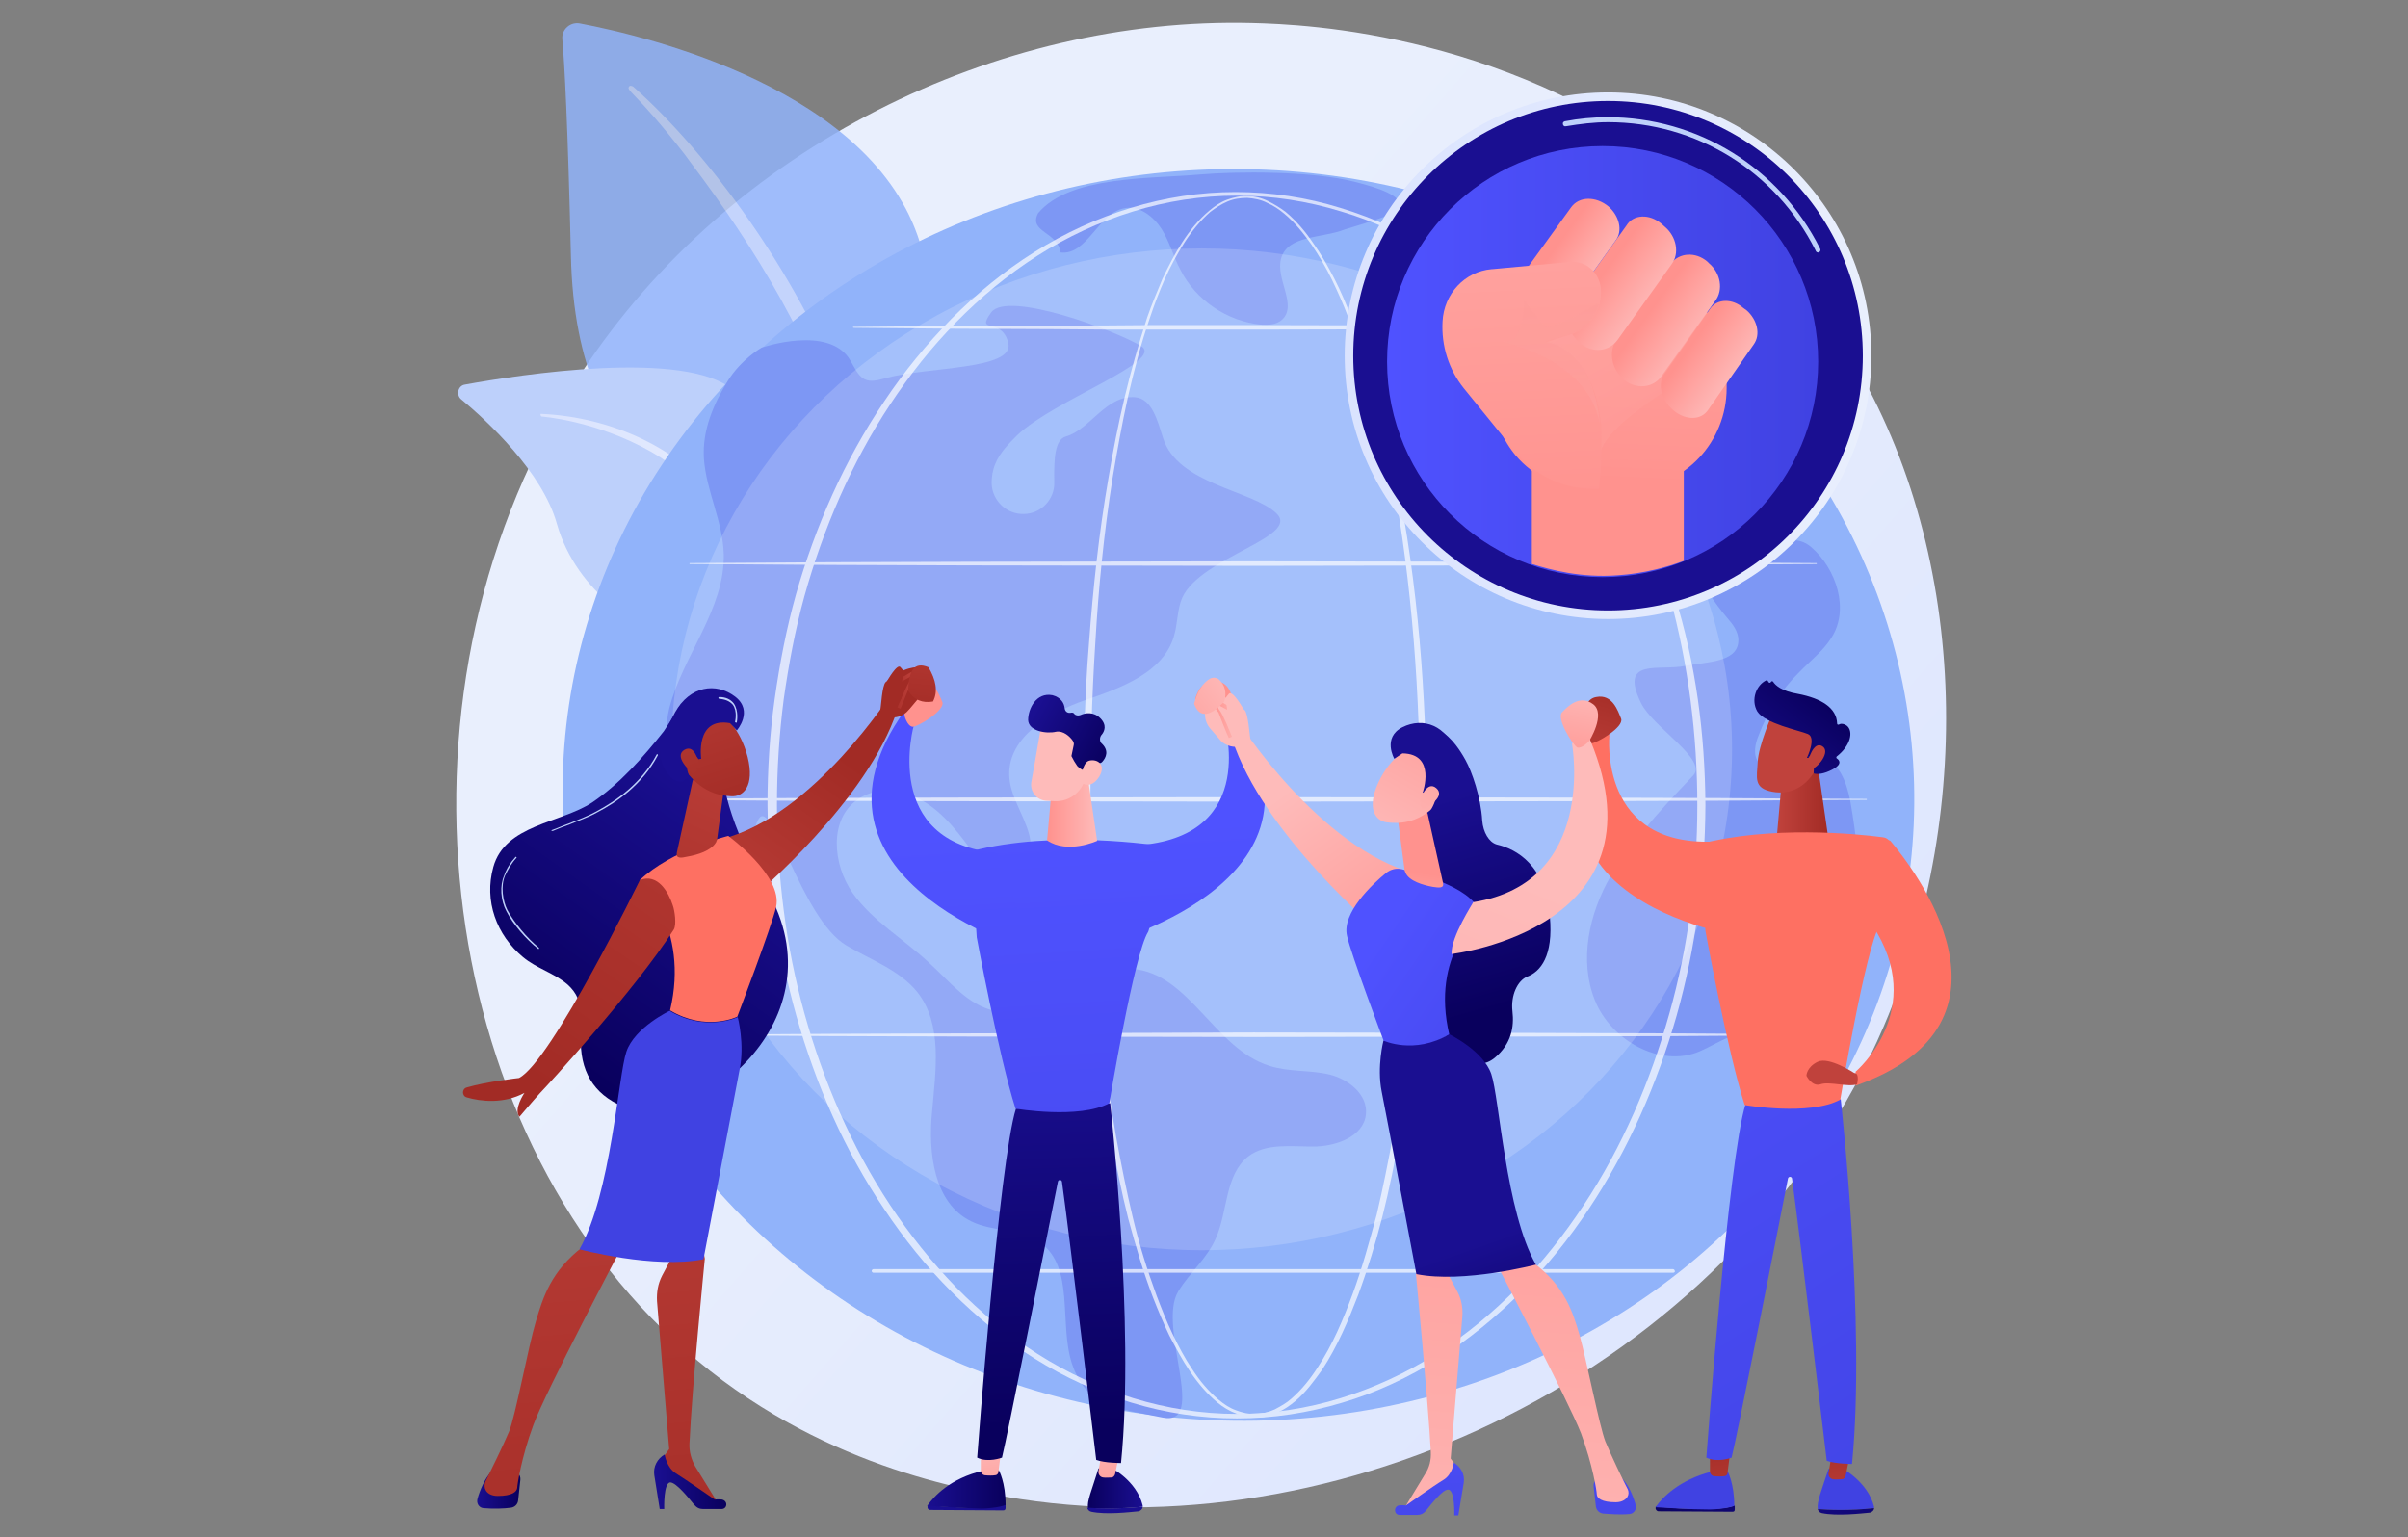 <?xml version="1.0" encoding="utf-8"?>
<!-- Generator: Adobe Illustrator 27.0.0, SVG Export Plug-In . SVG Version: 6.00 Build 0)  -->
<svg version="1.1" id="Layer_1" xmlns="http://www.w3.org/2000/svg" xmlns:xlink="http://www.w3.org/1999/xlink" x="0px" y="0px"
	 viewBox="0 0 534 341" style="enable-background:new 0 0 534 341;" xml:space="preserve">
<rect x="0" y="0" width="534" height="341" fill="#808080" stroke="none"/>
<style type="text/css">
	.st0{fill:url(#SVGID_1_);}
	.st1{opacity:0.84;}
	.st2{fill:#91B3FA;}
	.st3{fill:#BDD0FB;}
	.st4{fill:url(#SVGID_00000176029918311534425690000007579889463019054229_);}
	.st5{fill:#7D97F4;}
	.st6{opacity:0.17;fill:#FFFFFF;enable-background:new    ;}
	.st7{opacity:0.68;}
	.st8{fill:#FFFFFF;}
	.st9{fill:url(#SVGID_00000145051082921263386550000005408533836871392898_);}
	.st10{fill:url(#SVGID_00000017503594132281288440000017490441279077874085_);}
	.st11{fill:url(#SVGID_00000030474607098580400490000011498904358380351405_);}
	.st12{clip-path:url(#SVGID_00000150812769239255006930000007437685986549043369_);}
	.st13{fill:url(#SVGID_00000176024925477125807280000017815280971265861037_);}
	.st14{fill:url(#SVGID_00000064324647130599848920000009079697323369857952_);}
	.st15{opacity:0.6;fill:url(#SVGID_00000013911979574980880480000005125418312657713588_);enable-background:new    ;}
	.st16{fill:url(#SVGID_00000067954505047709538870000006847296545088866210_);}
	.st17{fill:url(#SVGID_00000142167873007245232030000009416516580607708087_);}
	.st18{fill:url(#SVGID_00000115488709370090277940000000805387521052707483_);}
	.st19{fill:url(#SVGID_00000023983752010120946290000013643870573680428714_);}
	.st20{fill:url(#SVGID_00000129916171834200530570000002904061037771425193_);}
	.st21{opacity:0.3;fill:url(#SVGID_00000049209201942517077720000004156075191909348485_);enable-background:new    ;}
	.st22{fill:url(#SVGID_00000042730206175578600580000018371738508008991361_);}
	.st23{fill:url(#SVGID_00000051369150809556877340000000628538636100341662_);}
	.st24{fill:url(#SVGID_00000142898613851018629760000002891992018661502617_);}
	.st25{fill:url(#SVGID_00000090983369412108394840000013961677243911297708_);}
	.st26{fill:url(#SVGID_00000103267128769995409200000011775001734513045432_);}
	.st27{fill:url(#SVGID_00000180367372159058513810000013870145185794016128_);}
	.st28{fill:url(#SVGID_00000020390934629812081290000000921677256464185754_);}
	.st29{fill:url(#SVGID_00000158736239452047712030000005234677644856702874_);}
	.st30{fill:url(#SVGID_00000001653482625992032950000000486242446943355279_);}
	.st31{fill:url(#SVGID_00000170251675028727812240000012817767537516144783_);}
	.st32{fill:url(#SVGID_00000107576793430588719670000005453299789820481707_);}
	.st33{fill:url(#SVGID_00000176041494761532563440000015695016097190100610_);}
	.st34{fill:url(#SVGID_00000117637041018256402890000008347888378254058626_);}
	.st35{fill:url(#SVGID_00000004515175305269381760000009568013917741433488_);}
	.st36{fill:url(#SVGID_00000104686017117102910980000002871443778983082401_);}
	.st37{fill:url(#SVGID_00000074429002942454116510000016358528156402003082_);}
	.st38{fill:url(#SVGID_00000127009793859918190330000017375200409876868268_);}
	.st39{fill:url(#SVGID_00000003074160738649529510000012570037713952307328_);}
	.st40{fill:url(#SVGID_00000119099720274474115810000013152072916627637937_);}
	.st41{fill:url(#SVGID_00000088116962912708813760000011011382462350633870_);}
	.st42{fill:url(#SVGID_00000000218630838209614890000013054767764833808828_);}
	.st43{fill:url(#SVGID_00000153690701384648248470000012015585497073925044_);}
	.st44{fill:url(#SVGID_00000147184897966803205010000001638051748087148466_);}
	.st45{fill:url(#SVGID_00000018215355236016340730000014771268960973928089_);}
	.st46{fill:url(#SVGID_00000127724244848057311060000008544113152537945535_);}
	.st47{fill:url(#SVGID_00000147181599302623960720000010690368802249404049_);}
	.st48{fill:url(#SVGID_00000058558964175310073860000012039152024995626673_);}
	.st49{fill:url(#SVGID_00000056425200666040593880000006454018841843766945_);}
	.st50{fill:url(#SVGID_00000028289633196535677210000009198849251171168158_);}
	.st51{fill:url(#SVGID_00000098907034557562186870000001054476611274788529_);}
	.st52{fill:url(#SVGID_00000168809602694156766420000008551436430097270694_);}
	.st53{fill:url(#SVGID_00000127728455139877937710000001999378229953335180_);}
	.st54{fill:url(#SVGID_00000147900156867427012000000009499532109833734828_);}
	.st55{fill:url(#SVGID_00000124128919767148950910000006260719775012659107_);}
	.st56{fill:url(#SVGID_00000159472036727434788760000013394890694492427151_);}
	.st57{fill:url(#SVGID_00000139270266669047555690000007144494004386602165_);}
	.st58{fill:url(#SVGID_00000134235343266672697730000007440144894913159102_);}
	.st59{fill:url(#SVGID_00000107551342495169669460000007997679055839870654_);}
	.st60{fill:url(#SVGID_00000005248020830903136080000008928862507134087353_);}
	.st61{fill:url(#SVGID_00000141420767757922321310000011746470351347162798_);}
	.st62{fill:url(#SVGID_00000026159562701531257490000010213439633470948529_);}
	.st63{fill:url(#SVGID_00000039091899889201630020000000086538744659828137_);}
	.st64{fill:url(#SVGID_00000096033466440836927270000017337085474798194858_);}
	.st65{fill:url(#SVGID_00000017515527582416795140000000985218910918022020_);}
	.st66{fill:url(#SVGID_00000045587590305211385050000016096808234627103383_);}
	.st67{fill:url(#SVGID_00000157276986496780724550000003771041394543074729_);}
	.st68{fill:url(#SVGID_00000178925398520911623640000014829219591472536736_);}
	.st69{fill:url(#SVGID_00000147209219187461664820000011304642307339095447_);}
	.st70{fill:url(#SVGID_00000005949819761675013030000012548635082432929428_);}
	.st71{fill:url(#SVGID_00000026127095350690381910000012499872445009399684_);}
	.st72{fill:url(#SVGID_00000094600047438156200640000006795875440046088361_);}
	.st73{fill:url(#SVGID_00000119105604113890731890000015030521216276555191_);}
	.st74{fill:url(#SVGID_00000147185596540602482880000016719720594209780123_);}
	.st75{fill:url(#SVGID_00000072238515720701346820000013542524285724239033_);}
	.st76{fill:url(#SVGID_00000053533886516014663170000011974066479322131876_);}
	.st77{fill:url(#SVGID_00000065047904467749639680000002961800430446361779_);}
	.st78{fill:url(#SVGID_00000176754062979384480540000003845154452078279823_);}
	.st79{fill:url(#SVGID_00000057129549974905385570000017386150804467240615_);}
	.st80{fill:url(#SVGID_00000106828877095132014990000003745362254642586790_);}
	.st81{fill:url(#SVGID_00000132794441445010025210000011907213090458992537_);}
	.st82{fill:url(#SVGID_00000015313144493489262480000011891800552779536569_);}
	.st83{fill:url(#SVGID_00000106835192900158345390000011771247603623612853_);}
	.st84{fill:url(#SVGID_00000005235775494973931200000010725062183570105216_);}
	.st85{fill:url(#SVGID_00000018945885306324932110000017344788821923947691_);}
	.st86{fill:url(#SVGID_00000124146229687894307740000018288502312537311626_);}
	.st87{fill:url(#SVGID_00000132061580276154134990000012558439247115816088_);}
	.st88{fill:url(#SVGID_00000042718321826759917820000008728486760197978018_);}
</style>
<g>
	
		<linearGradient id="SVGID_1_" gradientUnits="userSpaceOnUse" x1="458.812" y1="1.912" x2="212.095" y2="217.79" gradientTransform="matrix(1 0 0 -1 0 342)">
		<stop  offset="0" style="stop-color:#DAE3FE"/>
		<stop  offset="1" style="stop-color:#E9EFFD"/>
	</linearGradient>
	<path class="st0" d="M417.8,227.5c-32,74.6-117.4,116.3-191.5,105c-12.1-1.9-45.1-7.3-74.3-33C95.5,250,83.6,151.7,129,82.6
		c33-50.3,92.3-78.9,148.6-77.5c12.2,0.3,58.7,2.2,99.4,35.5c6,4.9,19.2,16.4,31.1,34.9C436.2,118.6,438.6,178.9,417.8,227.5z"/>
	<g>
		<g class="st1">
			<path class="st2" d="M189.7,166.5c0,0,0.9-35-15.2-44.4c-16.1-9.3-46.8-15.2-47.9-65.5c-0.7-29.4-1.4-42.3-1.9-47.9
				c-0.2-2.2,1.8-3.9,3.9-3.5C143.9,8.1,193.5,20,204,53.8C216.1,94,189.7,166.5,189.7,166.5z"/>
			<path class="st3" d="M140.4,19.2c16.8,14.9,36.2,41.4,46.5,67.9c1.3,4.4,5.2,13.6,6.9,30.2c1.5,13.7,0.8,28.3-1.1,37.8
				c-0.1,0.7-0.7,1-1.3,0.9c-1.1-0.2-0.9-1.3-0.9-1.3c2.1-16.4,1.2-36.8-3.5-55.3c-6.1-22.7-19.7-44.6-33.8-63.3l-1.4-1.9
				c-10.9-14-13.2-14.1-12.2-15.1C139.7,19,140,19,140.4,19.2z"/>
		</g>
		<g>
			<path class="st3" d="M209,226.6c2.3,1.1-22.1-29.6-29.7-77.8c-3.6-22.7-3.6-51.2-16.7-62.3c-10.7-9.1-47.5-3.4-59.5-1.2
				c-1.5,0.2-2,2.2-0.9,3.2c5.8,4.8,18.1,16.2,21.3,27.7c4.3,15.1,18.6,24.8,31.6,27.4s20.1,5.2,26.3,25.8
				C187.7,190,202.4,223.3,209,226.6z"/>
			
				<linearGradient id="SVGID_00000177446488569928704950000002964540601055479724_" gradientUnits="userSpaceOnUse" x1="119.76" y1="218.437" x2="178.898" y2="218.437" gradientTransform="matrix(1 0 0 -1 0 342)">
				<stop  offset="0" style="stop-color:#DAE3FE"/>
				<stop  offset="1" style="stop-color:#E9EFFD"/>
			</linearGradient>
			<path style="fill:url(#SVGID_00000177446488569928704950000002964540601055479724_);" d="M120.1,91.8
				c15.3,0.7,31.8,7.7,40.1,20.7l0.8,1.2c1.9,3,12.2,23.8,17.9,41.1c0.1,0.2,0,0.4-0.2,0.5c-0.3,0.1-0.5-0.3-0.5-0.2
				c-3.9-9.8-9.8-22.1-14.3-31.4c-4.9-10.1-8.3-17-19.5-23.5c-12.4-7-24.3-7.8-24.2-7.8c-0.2,0-0.3-0.2-0.3-0.3
				C119.8,91.9,119.9,91.7,120.1,91.8z"/>
		</g>
	</g>
	<g>
		
			<ellipse transform="matrix(4.385942e-02 -0.999 0.999 4.385942e-02 86.47 442.905)" class="st2" cx="274.6" cy="176.3" rx="138.8" ry="149.9"/>
		<path class="st5" d="M161.5,84.3c-3.3,5.3-5.8,11.2-5.4,17.4c0.5,7.2,4.2,13.9,4.4,21.2c0.3,12.2-9.1,22.5-12.1,34.3
			c-3.3,13.3,9.1,28.4,14,35.7c4.9,7.3,2.9-6,5.8-11.2c3-5.3,9.4,22,19.5,28c5.4,3.2,11.7,5.4,15.7,10.3c5.7,7.2,4.1,17.4,3.3,26.6
			c-0.9,9.1,0.4,20.3,8.7,24.3c4.8,2.4,11,1.5,15.3,4.7c7.7,5.6,4.1,17.8,7,26.8c3.3,9.8,9.9,9.9,20.1,12c10.2,2.1-1.3-20.2,3.5-28
			c2.5-4.1,6.4-7.3,8.3-11.7c2.7-6,2-14.1,7.2-18.2c3.9-3,9.5-2.2,14.5-2.2c4.9,0,11.1-2.2,11.6-7.1c0.5-4.4-3.9-7.9-8.2-8.9
			c-4.3-1-8.9-0.5-13.2-1.9c-12.1-3.7-17.8-20.6-30.4-21.5c-10.7-0.7-19.8,11.4-30.5,9.3c-5.9-1.2-10-6.5-14.4-10.5
			c-5.6-5.3-12.6-9.3-17.1-15.6c-4.5-6.4-5.3-16.4,1.1-20.8c4.7-3.3,11.4-2,16.1,1.4c4.7,3.4,7.9,8.3,11.3,12.9
			c1.1,1.4,2.3,2.9,3.9,3.4c4.6,1.4,7.9-5,6.8-9.6c-1.1-4.6-4.4-8.8-4.5-13.5c-0.2-8.4,8.8-13.8,16.8-16.6c8-2.7,17.3-6.1,19.7-14.1
			c0.9-2.9,0.7-6,1.9-8.7c4.2-9,26.2-13.4,20.9-18.6c-5.3-5.2-22-6.4-25.2-16.8c-1.2-3.7-2.4-8.7-6.2-9c-6.4-0.5-10,7.2-15.3,8.7
			c-2.5,0.7-2.7,4.9-2.6,10.2c0.1,3.8-3,7-6.8,7c-3.8,0.1-7-3-7.1-6.8c0-1.4,0.2-2.9,0.8-4.3c1-2.5,3-4.5,4.9-6.4
			c8.2-7.8,32.7-16.4,27.5-19.7c-5.2-3.3-29.7-12.5-33.3-7.5c-3.6,5,2.4,0.8,3.8,6.8c1.4,6-18.2,5.2-27.3,7.8
			c-1.5,0.4-3.2,0.9-4.6,0.2c-1.5-0.8-2.2-2.6-3.1-4.1c-4.6-8.1-19.7-2.9-19.7-2.9S164.5,79.6,161.5,84.3z"/>
		<path class="st5" d="M230.2,47.3c-2.2,4.2,4.4,4.1,5,8.7c5.9,0.7,8.3-8.7,14.1-9.8c3.3-0.7,6.5,1.8,8.3,4.6
			c1.8,2.9,2.6,6.1,4.2,9.1c3.4,6.7,10.4,11.4,17.9,12.1c1.6,0.1,3.4,0,4.6-1.1c3.5-3.2-1.5-9-0.2-13.6c1.5-5.2,9-4.4,14.1-6.4
			c1.4-0.5,12.2-3.4,12.4-4.9c0.3-2.6-4.7-4.3-10.3-5.7c-9.4-2.4-26.1-2.3-34.2-1.6C255.2,39.7,237.2,38.9,230.2,47.3L230.2,47.3z"
			/>
		<g>
			<path class="st5" d="M410.8,224.1c2.4-15.3,2.3-31.1-0.5-46.5c-0.8-4.1-2.5-9-6.7-9.5c-4.7-0.7-10.5,4.8-13.6,1
				c-1.3-1.6-0.8-4.1,0-6c2-5.3,5-10.1,9-14c2.4-2.5,5.3-4.7,7.1-7.6c4.1-6.2,1.2-15.3-4.5-20.2c-5.7-4.8-13,3.8-19,0.4
				c-5.9-3.4-6.1-11.7-7.2-18.4c-0.9-5-4.5-18.6-8.7-12c-4.1,6.6,5.5,33,16.2,45.6c1.3,1.5,2.7,3.2,2.6,5.3
				c-0.2,4.8-7.2,4.6-11.8,5.5c-5.8,1.2-14.7-1.9-9.8,8.2c2.6,5.4,14.9,12.6,11.6,16.1c-3.3,3.5-13.5,13.9-18.3,22.3
				c-4.8,8.3-7.1,18.7-3.5,27.6c3.6,8.9,14.5,15,23.2,11.3c4.2-1.8,8.7-5.4,12.5-3.1c3.5,2.1,3,7.1,2.9,11.2
				c-0.2,4.1,2.2,9.4,6.1,8.6c1.3-0.3,2.3-1.3,3.2-2.3C407.1,241.1,409.4,232.5,410.8,224.1z"/>
		</g>
		<ellipse class="st6" cx="266.5" cy="166.2" rx="117.6" ry="111.1"/>
		<g class="st7">
			<path class="st8" d="M316.4,178.6c0,24.4-1.8,49-6,73.1c-1.1,6-2.3,12.1-3.8,18c-1.5,5.9-3.3,11.8-5.4,17.5
				c-2.2,5.7-4.6,11.4-8,16.6c-1.8,2.5-3.6,5-6,7c-1.2,1-2.5,1.9-3.9,2.5c-1.4,0.7-3,1.1-4.6,1.1c-1.5,0-3.2-0.2-4.6-0.9
				c-1.4-0.5-2.9-1.4-4.1-2.4c-2.4-2-4.4-4.4-6.1-6.9s-3.2-5.3-4.6-8c-1.3-2.7-2.5-5.6-3.6-8.4c-2.2-5.7-3.9-11.6-5.5-17.5
				c-1.5-5.9-2.7-12-3.8-18c-2.2-12.1-3.7-24.2-4.7-36.4c-1-12.2-1.5-24.4-1.5-36.7c0-6.1,0.1-12.3,0.3-18.3
				c0.2-6.1,0.5-12.3,1-18.3c0.9-12.2,2.2-24.4,4.3-36.5c1-6,2.2-12.1,3.6-18c1.4-5.9,3.1-11.8,5-17.7c1-2.9,2.2-5.7,3.4-8.6
				c1.3-2.7,2.7-5.5,4.4-8.1c1.6-2.5,3.6-5,6-7c1.2-1,2.5-1.9,3.9-2.4c1.4-0.5,3-0.9,4.6-0.8c1.5,0,3.1,0.4,4.5,1.1
				c1.4,0.7,2.7,1.5,3.9,2.4c2.4,2,4.4,4.4,6.1,6.9c1.8,2.5,3.3,5.2,4.7,7.9c1.4,2.7,2.6,5.6,3.7,8.4c2.3,5.7,4.2,11.5,5.8,17.4
				c1.6,5.9,3,11.8,4.2,17.9C314.5,129.6,316.3,154.2,316.4,178.6z M314.9,178.6c0-12.2-0.4-24.4-1.4-36.6
				c-1-12.2-2.5-24.3-4.8-36.3c-1.1-6-2.4-12-4.1-17.9c-1.5-5.9-3.4-11.7-5.6-17.4c-1.1-2.9-2.3-5.6-3.6-8.3
				c-1.3-2.7-2.9-5.4-4.6-7.9c-1.8-2.5-3.6-4.8-6-6.8c-1.2-1-2.4-1.8-3.8-2.4c-1.3-0.7-2.9-1-4.4-1.1c-1.5,0-3,0.2-4.4,0.8
				s-2.6,1.4-3.8,2.3c-2.3,2-4.2,4.4-5.8,6.9c-1.6,2.5-3.1,5.3-4.3,8c-1.2,2.7-2.3,5.6-3.3,8.6c-2,5.8-3.5,11.6-4.9,17.7
				c-1.3,5.9-2.4,12-3.4,18c-1.9,12.1-3.1,24.2-3.8,36.4c-0.8,12.2-1.1,24.4-1.1,36.6s0.4,24.4,1.3,36.6c0.9,12.2,2.3,24.3,4.4,36.3
				c1.1,6,2.3,12,3.7,17.9c1.4,5.9,3.2,11.7,5.3,17.4c1.1,2.9,2.2,5.7,3.5,8.4c1.3,2.7,2.7,5.4,4.4,7.9c1.6,2.5,3.6,4.9,5.9,6.8
				c1.2,1,2.4,1.8,3.8,2.3c1.3,0.5,2.9,0.9,4.3,0.8c1.4,0,3-0.4,4.3-1c1.3-0.7,2.6-1.4,3.7-2.4c2.3-2,4.2-4.4,5.8-6.9
				c3.3-5,5.7-10.7,7.8-16.4s3.7-11.6,5.3-17.5c1.4-5.9,2.6-12,3.7-17.9c2.1-12.1,3.5-24.1,4.4-36.3
				C314.5,203.1,314.9,190.9,314.9,178.6z"/>
			<path class="st8" d="M378.2,178.6c-0.1,15.8-2.1,31.5-6.4,46.7c-4.3,15.1-10.7,29.7-19.5,42.9c-4.4,6.6-9.3,12.7-14.9,18.3
				c-5.6,5.6-11.7,10.6-18.3,14.8c-6.7,4.2-13.9,7.6-21.4,9.8c-7.6,2.3-15.5,3.5-23.4,3.5c-7.9,0-15.8-1.2-23.4-3.5
				c-7.6-2.3-14.8-5.6-21.5-9.8c-6.7-4.2-12.8-9.2-18.4-14.8c-5.6-5.6-10.5-11.7-14.9-18.3c-8.8-13-15.2-27.7-19.5-42.9
				c-4.3-15.2-6.2-31-6.4-46.7c0-7.9,0.5-15.8,1.6-23.6c1.1-7.8,2.6-15.6,4.7-23.1c4.3-15.1,10.7-29.7,19.6-42.9
				c4.4-6.6,9.4-12.7,14.9-18.3c5.6-5.6,11.7-10.6,18.4-14.8c6.7-4.2,13.9-7.5,21.4-9.8c7.6-2.3,15.3-3.5,23.2-3.5
				s15.8,1.2,23.2,3.5c7.6,2.3,14.7,5.6,21.4,9.8s12.8,9.2,18.3,14.8c5.6,5.6,10.5,11.7,14.9,18.3c8.8,13,15.2,27.6,19.5,42.9
				C376.1,147.1,378.1,162.9,378.2,178.6z M376.4,178.6c0-15.6-2-31.2-6.1-46.3c-4.2-15-10.4-29.6-19-42.6
				c-4.3-6.5-9.2-12.6-14.6-18.2c-5.5-5.6-11.5-10.6-18.1-14.8c-6.6-4.2-13.7-7.6-21.2-9.8c-7.5-2.3-15.2-3.5-23.1-3.5
				c-7.8,0-15.6,1.2-23,3.5c-7.5,2.3-14.6,5.6-21.2,9.8c-6.6,4.2-12.6,9.2-18.1,14.8c-5.5,5.6-10.3,11.7-14.6,18.2
				c-8.6,13-14.8,27.5-19,42.5c-2.1,7.6-3.5,15.2-4.6,22.9c-1,7.8-1.5,15.6-1.5,23.4s0.5,15.6,1.5,23.4c1,7.8,2.5,15.3,4.6,22.9
				c4.2,15,10.4,29.5,19,42.5c4.3,6.5,9.2,12.6,14.6,18.2c5.5,5.6,11.5,10.6,18.1,14.8c6.6,4.2,13.7,7.5,21.2,9.8
				c7.5,2.3,15.2,3.5,23,3.5s15.6-1.2,23-3.5c7.5-2.3,14.6-5.6,21.2-9.8c6.6-4.2,12.6-9.2,18.1-14.8c5.5-5.6,10.3-11.7,14.6-18.2
				c8.6-13,14.8-27.5,19-42.5C374.4,209.9,376.4,194.3,376.4,178.6z"/>
			<path class="st8" d="M153,124.9l31.2-0.2l31.2-0.1l62.5-0.1l62.5,0.1l31.2,0.1l31.2,0.2c0,0,0.1,0,0.1,0.1c0,0,0,0.1-0.1,0.1
				l-31.2,0.2l-31.2,0.1l-62.5,0.1l-62.5-0.1l-31.2-0.1l-31.2-0.2c-0.1,0-0.1,0-0.1-0.1S152.9,124.9,153,124.9z"/>
			<path class="st8" d="M189.2,72.5l22.1-0.2l22.1-0.1c7.3,0,14.8,0,22.1-0.1h22.1l44.4,0.1l22.1,0.1c7.3,0.1,14.8,0.1,22.1,0.2
				c0,0,0.1,0,0.1,0.1c0,0,0,0.1-0.1,0.1c-7.3,0.1-14.8,0.1-22.1,0.2L322.1,73l-44.4,0.1h-22.1c-7.3,0-14.8,0-22.1-0.1l-22.1-0.1
				l-22.1-0.2c-0.1,0-0.1,0-0.1-0.1C189.1,72.6,189.2,72.5,189.2,72.5z"/>
			<path class="st8" d="M142.1,177.2l34-0.2l34-0.1l67.9-0.1l67.9,0.1l34,0.1l34,0.2c0,0,0.1,0,0.1,0.1c0,0,0,0.1-0.1,0.1l-34,0.2
				l-34,0.1l-67.9,0.1l-67.9-0.1l-34-0.1l-34-0.2c-0.1,0-0.1,0-0.1-0.1S142,177.2,142.1,177.2z"/>
			<path class="st8" d="M153,229.5l31.2-0.2l31.2-0.1L278,229l62.5,0.1l31.2,0.1l31.2,0.2c0,0,0.1,0,0.1,0.1c0,0,0,0.1-0.1,0.1
				l-31.2,0.2l-31.2,0.1l-62.5,0.1l-62.5-0.1l-31.2-0.1l-31.2-0.2c-0.1,0-0.1,0-0.1-0.1C152.9,229.5,152.9,229.5,153,229.5z"/>
			<path class="st8" d="M371,282.3H193.7c-0.2,0-0.4-0.2-0.4-0.4c0-0.2,0.2-0.4,0.4-0.4H371c0.2,0,0.4,0.2,0.4,0.4
				C371.5,282.1,371.3,282.3,371,282.3z"/>
		</g>
	</g>
	<g>
		
			<linearGradient id="SVGID_00000177472233454769020500000011702886658502617737_" gradientUnits="userSpaceOnUse" x1="298.139" y1="263.054" x2="415.012" y2="263.054" gradientTransform="matrix(1 0 0 -1 0 342)">
			<stop  offset="0" style="stop-color:#DAE3FE"/>
			<stop  offset="1" style="stop-color:#E9EFFD"/>
		</linearGradient>
		<circle style="fill:url(#SVGID_00000177472233454769020500000011702886658502617737_);" cx="356.6" cy="78.9" r="58.4"/>
		
			<linearGradient id="SVGID_00000172404535826786013010000006227531111796786846_" gradientUnits="userSpaceOnUse" x1="512.277" y1="392.805" x2="473.972" y2="360.884" gradientTransform="matrix(1 0 0 -1 0 342)">
			<stop  offset="0" style="stop-color:#09005D"/>
			<stop  offset="1" style="stop-color:#1A0F91"/>
		</linearGradient>
		<circle style="fill:url(#SVGID_00000172404535826786013010000006227531111796786846_);" cx="356.6" cy="78.9" r="56.5"/>
		
			<linearGradient id="SVGID_00000028287828462519026410000000781320626545274027_" gradientUnits="userSpaceOnUse" x1="307.568" y1="261.848" x2="403.171" y2="261.848" gradientTransform="matrix(1 0 0 -1 0 342)">
			<stop  offset="0" style="stop-color:#4F52FF"/>
			<stop  offset="1" style="stop-color:#4042E2"/>
		</linearGradient>
		<circle style="fill:url(#SVGID_00000028287828462519026410000000781320626545274027_);" cx="355.4" cy="80.2" r="47.8"/>
		<path class="st3" d="M403.2,56c0.1,0,0.2,0,0.2-0.1c0.3-0.1,0.4-0.5,0.2-0.8c-9-17.9-27.1-29.1-47.1-29.1c-3.2,0-6.4,0.3-9.5,0.9
			c-0.3,0.1-0.5,0.3-0.4,0.7c0.1,0.3,0.3,0.5,0.7,0.4c3.1-0.5,6.1-0.9,9.3-0.9c19.6,0,37.2,10.9,46,28.4C402.7,55.9,403,56,403.2,56
			z"/>
		<g>
			<g>
				<defs>
					<path id="SVGID_00000137837707356643049420000004338698432112706960_" d="M391.2,51.6c-18.4-18.9-49.3-20.7-69.3-3.2
						c-20.5,18.1-20.5,49,0,68c19.8,18.3,50.9,17.8,69.3-0.4C409,98.5,409,70,391.2,51.6z"/>
				</defs>
				<clipPath id="SVGID_00000131353864346802384680000000112304022508409774_">
					<use xlink:href="#SVGID_00000137837707356643049420000004338698432112706960_"  style="overflow:visible;"/>
				</clipPath>
				<g style="clip-path:url(#SVGID_00000131353864346802384680000000112304022508409774_);">
					
						<linearGradient id="SVGID_00000150087357480760395240000001526941959714788769_" gradientUnits="userSpaceOnUse" x1="5400.933" y1="394.247" x2="5408.784" y2="229.733" gradientTransform="matrix(-1 0 0 -1 5764.009 342)">
						<stop  offset="0" style="stop-color:#FEBBBA"/>
						<stop  offset="1" style="stop-color:#FF928E"/>
					</linearGradient>
					<path style="fill:url(#SVGID_00000150087357480760395240000001526941959714788769_);" d="M330.9,65.1v21.6
						c0,5.3,1.9,10.1,4.8,13.8l0.4,0.5l0,0c3.9,4.6,9.6,7.5,16.1,7.3l9.8-0.1c11.6-0.2,20.9-10.2,20.9-22.1V69.7L330.9,65.1z"/>
					
						<linearGradient id="SVGID_00000133494690282218055440000011248753077645973419_" gradientUnits="userSpaceOnUse" x1="5403.17" y1="319.072" x2="5407.159" y2="235.47" gradientTransform="matrix(-1 0 0 -1 5764.009 342)">
						<stop  offset="0" style="stop-color:#FEBBBA"/>
						<stop  offset="1" style="stop-color:#FF928E"/>
					</linearGradient>
					<path style="fill:url(#SVGID_00000133494690282218055440000011248753077645973419_);" d="M339.7,125.1c4.2,1.3,10.9,3.1,19,2.5
						c6.1-0.4,11.2-1.9,14.7-3.2c0-7.6,0-15,0-22.6l-33.7,0.5L339.7,125.1L339.7,125.1z"/>
					
						<linearGradient id="SVGID_00000145029665871221646360000013296698063173975743_" gradientUnits="userSpaceOnUse" x1="5442.862" y1="333.092" x2="5381.235" y2="223.6" gradientTransform="matrix(-1 0 0 -1 5764.009 342)">
						<stop  offset="0" style="stop-color:#FEBBBA"/>
						<stop  offset="1" style="stop-color:#FF928E"/>
					</linearGradient>
					
						<path style="opacity:0.6;fill:url(#SVGID_00000145029665871221646360000013296698063173975743_);enable-background:new    ;" d="
						M383.3,78.6c0,0-26.6,13.6-28.4,21.8c-9.8,0.2-14-8.9-14-8.9l-8.8-20.6l0.7-7.9l50.4,8.6L383.3,78.6z"/>
					
						<linearGradient id="SVGID_00000181772841837636294840000008738102135241623435_" gradientUnits="userSpaceOnUse" x1="3480.399" y1="-1019.407" x2="3493.153" y2="-1019.407" gradientTransform="matrix(-0.769 -0.639 0.515 -0.715 3585.542 1580.85)">
						<stop  offset="0" style="stop-color:#FEBBBA"/>
						<stop  offset="1" style="stop-color:#FF928E"/>
					</linearGradient>
					<path style="fill:url(#SVGID_00000181772841837636294840000008738102135241623435_);" d="M386.6,68.3l0.7,0.5
						c2.4,2.1,3.2,5.4,1.6,7.6l-10.1,14.5c-1.5,2.3-4.9,2.4-7.6,0.2l-0.2-0.2c-2.6-2.2-3.5-5.8-1.9-8l10.2-14.5
						C380.9,66.2,384.2,66.2,386.6,68.3z"/>
					
						<linearGradient id="SVGID_00000081607948064177214980000014307597953650152358_" gradientUnits="userSpaceOnUse" x1="3486.814" y1="-1021.057" x2="3500.031" y2="-1021.057" gradientTransform="matrix(-0.764 -0.633 0.516 -0.713 3567.075 1556.282)">
						<stop  offset="0" style="stop-color:#FEBBBA"/>
						<stop  offset="1" style="stop-color:#FF928E"/>
					</linearGradient>
					<path style="fill:url(#SVGID_00000081607948064177214980000014307597953650152358_);" d="M378.6,58l0.4,0.4
						c2.6,2.2,3.2,5.9,1.4,8.3l-12,16.8c-1.9,2.6-5.6,2.9-8.3,0.7c-2.7-2.3-3.5-6.2-1.6-8.9l12-16.8C372.4,56,376,55.8,378.6,58z"/>
					
						<linearGradient id="SVGID_00000010305493543902197250000003381505186172885172_" gradientUnits="userSpaceOnUse" x1="3499.856" y1="-1021.001" x2="3513.447" y2="-1021.001" gradientTransform="matrix(-0.764 -0.633 0.516 -0.713 3567.075 1556.282)">
						<stop  offset="0" style="stop-color:#FEBBBA"/>
						<stop  offset="1" style="stop-color:#FF928E"/>
					</linearGradient>
					<path style="fill:url(#SVGID_00000010305493543902197250000003381505186172885172_);" d="M368.4,49.6l0.8,0.7
						c2.6,2.2,3.3,5.9,1.5,8.3l-12,16.8c-1.9,2.6-5.6,3-8.3,0.7l-0.2-0.2c-2.7-2.3-3.6-6.4-1.6-9l12.1-16.9
						C362.2,47.5,365.8,47.4,368.4,49.6z"/>
					
						<linearGradient id="SVGID_00000108296643164294051300000012310355381517227705_" gradientUnits="userSpaceOnUse" x1="3512.973" y1="-1023.568" x2="3525.585" y2="-1023.568" gradientTransform="matrix(-0.764 -0.633 0.516 -0.713 3567.075 1556.282)">
						<stop  offset="0" style="stop-color:#FEBBBA"/>
						<stop  offset="1" style="stop-color:#FF928E"/>
					</linearGradient>
					<path style="fill:url(#SVGID_00000108296643164294051300000012310355381517227705_);" d="M356.7,45.8c2.4,2.1,3.2,5.4,1.6,7.5
						l-10.2,14.3c-1.5,2.2-4.9,2.3-7.5,0.2l-0.2-0.2c-2.6-2.1-3.4-5.7-1.9-7.9l9.9-13.7C350.2,43.5,353.9,43.5,356.7,45.8z"/>
					
						<linearGradient id="SVGID_00000062175777164228465470000016593334479104775044_" gradientUnits="userSpaceOnUse" x1="331.907" y1="388.112" x2="339.769" y2="223.354" gradientTransform="matrix(1 0 0 -1 0 342)">
						<stop  offset="0" style="stop-color:#FEBBBA"/>
						<stop  offset="1" style="stop-color:#FF928E"/>
					</linearGradient>
					<path style="fill:url(#SVGID_00000062175777164228465470000016593334479104775044_);" d="M354.6,108.4h-1.2
						c-6.8,0.1-12.9-3-17.1-7.9l0,0l-0.4-0.5l-11.3-13.9c-3.3-4.1-5-9.4-4.7-14.8c0.3-6.1,4.9-11.1,10.9-11.6h0.1l17.3-1.6
						c3.4-0.3,6.4,2.2,6.8,5.8c0.1,1.3,0,2.5-0.3,3.7c-0.9,3.1-3.1,5.5-6.1,6.5l-5.7,1.8c0,0,10.3,0.8,12.2,18.4
						C355.2,97.9,355.2,102.7,354.6,108.4z"/>
					
						<linearGradient id="SVGID_00000160906302231854377500000017501336263733473714_" gradientUnits="userSpaceOnUse" x1="348.849" y1="214.977" x2="341.732" y2="296.008" gradientTransform="matrix(1 0 0 -1 0 342)">
						<stop  offset="0" style="stop-color:#FEBBBA"/>
						<stop  offset="1" style="stop-color:#FF928E"/>
					</linearGradient>
					
						<path style="opacity:0.3;fill:url(#SVGID_00000160906302231854377500000017501336263733473714_);enable-background:new    ;" d="
						M354.8,94c-3.1-16-24.6-18.3-20.9-18.2c4.1,0.1,4.1-9.2,4.1-9.2s3.6,4.6,4.6,5.8c1,1.2,11.5-5,11.5-5c0.1,0,0.2,0.1,0.4,0.1
						c-0.9,3.1-3.1,5.5-6.1,6.5l-5.7,1.8C342.7,75.5,353,76.3,354.8,94z"/>
				</g>
			</g>
		</g>
	</g>
	<g>
		<g>
			
				<linearGradient id="SVGID_00000174584991648723084200000002903210500669026231_" gradientUnits="userSpaceOnUse" x1="1434.849" y1="12.006" x2="1447.182" y2="12.006" gradientTransform="matrix(1 0 0 -1 -1193.781 342)">
				<stop  offset="0" style="stop-color:#09005D"/>
				<stop  offset="1" style="stop-color:#1A0F91"/>
			</linearGradient>
			<path style="fill:url(#SVGID_00000174584991648723084200000002903210500669026231_);" d="M253.4,334.2c0-0.1,0-0.2,0-0.3
				c-1.4-5.6-7.1-8.4-7.1-8.4l-2.7,0.2c-1.5,4.9-2.6,7.3-2.3,8.7v0.1C243.4,334.6,248.1,334.7,253.4,334.2z"/>
			
				<linearGradient id="SVGID_00000012432255402938791650000008928724248102969776_" gradientUnits="userSpaceOnUse" x1="1397.366" y1="-139.215" x2="1418.244" y2="-69.016" gradientTransform="matrix(1 0 0 -1 -1193.781 342)">
				<stop  offset="0" style="stop-color:#09005D"/>
				<stop  offset="1" style="stop-color:#1A0F91"/>
			</linearGradient>
			<path style="fill:url(#SVGID_00000012432255402938791650000008928724248102969776_);" d="M241.1,334.4c0.1,0.4,0.4,0.8,0.9,0.9
				c3.3,0.7,8.4,0.1,10.5-0.1c0.4-0.1,0.9-0.5,0.9-1C248.1,334.7,243.4,334.6,241.1,334.4z"/>
			
				<linearGradient id="SVGID_00000056405367767868217610000015385272307870322601_" gradientUnits="userSpaceOnUse" x1="-485.387" y1="26.445" x2="-487.85" y2="4.956" gradientTransform="matrix(-1 0 0 -1 -240.284 342)">
				<stop  offset="0" style="stop-color:#FEBBBA"/>
				<stop  offset="1" style="stop-color:#FF928E"/>
			</linearGradient>
			<path style="fill:url(#SVGID_00000056405367767868217610000015385272307870322601_);" d="M248.5,321.1l-1.2,5.8
				c-0.1,0.4-0.4,0.8-0.8,0.8c-0.4,0-1.2,0.1-1.9,0c-0.7-0.1-1.1-0.8-1-1.4l0.9-5.2H248.5z"/>
			
				<linearGradient id="SVGID_00000113355336524477159420000007555069092488367775_" gradientUnits="userSpaceOnUse" x1="-687.53" y1="-775.506" x2="-666.652" y2="-705.308" gradientTransform="matrix(-1 0 0 -1 -240.284 342)">
				<stop  offset="0" style="stop-color:#09005D"/>
				<stop  offset="1" style="stop-color:#1A0F91"/>
			</linearGradient>
			<path style="fill:url(#SVGID_00000113355336524477159420000007555069092488367775_);" d="M217.7,334.4c3-0.1,4.5-0.4,5.3-0.8
				c0,0.3,0,0.5,0,0.9c0,0.3-0.2,0.5-0.5,0.5l-16.2-0.1c-0.5,0-0.8-0.5-0.5-1.1C207.7,334.1,213.1,334.5,217.7,334.4z"/>
			
				<linearGradient id="SVGID_00000091703171086456983750000007594752739738082196_" gradientUnits="userSpaceOnUse" x1="-463.215" y1="11.712" x2="-445.857" y2="11.712" gradientTransform="matrix(-1 0 0 -1 -240.284 342)">
				<stop  offset="0" style="stop-color:#09005D"/>
				<stop  offset="1" style="stop-color:#1A0F91"/>
			</linearGradient>
			<path style="fill:url(#SVGID_00000091703171086456983750000007594752739738082196_);" d="M205.6,334c0,0,0-0.1,0.1-0.1
				c1.4-2,5-6,12.3-7.7l3.5-0.1c0,0,1.5,2.6,1.5,7.7c-0.8,0.3-2.3,0.7-5.3,0.8C213.1,334.5,207.7,334.1,205.6,334z"/>
			
				<linearGradient id="SVGID_00000180362325885099229160000005929925025022128299_" gradientUnits="userSpaceOnUse" x1="-459.49" y1="23.701" x2="-461.793" y2="3.599" gradientTransform="matrix(-1 0 0 -1 -240.284 342)">
				<stop  offset="0" style="stop-color:#FEBBBA"/>
				<stop  offset="1" style="stop-color:#FF928E"/>
			</linearGradient>
			<path style="fill:url(#SVGID_00000180362325885099229160000005929925025022128299_);" d="M222.1,320.8c0,0.2-0.5,4.2-0.7,5.7
				c0,0.3-0.3,0.7-0.7,0.7c-0.5,0.1-1.5,0.1-2.4,0c-0.4-0.1-0.8-0.5-0.8-1V320L222.1,320.8z"/>
			
				<linearGradient id="SVGID_00000090288149618962881750000015862613725745355439_" gradientUnits="userSpaceOnUse" x1="-2285.523" y1="24.34" x2="-2282.76" y2="110.917" gradientTransform="matrix(-1 0 0 -1 -2052.119 342)">
				<stop  offset="0" style="stop-color:#09005D"/>
				<stop  offset="1" style="stop-color:#1A0F91"/>
			</linearGradient>
			<path style="fill:url(#SVGID_00000090288149618962881750000015862613725745355439_);" d="M246.2,244.7c0,0,5.5,49.1,2.4,79.8
				c0,0-3.7,0-5.5-0.7c0,0-5.7-48-7.6-61.7c-0.1-0.5-0.8-0.5-0.9,0c-2.3,11.5-11.3,56.9-12.4,61.2c0,0-3.1,1.2-5.5,0
				c0,0,4.9-65.7,8.6-77.4L246.2,244.7z"/>
			
				<linearGradient id="SVGID_00000126322434816424913540000017823193493732300694_" gradientUnits="userSpaceOnUse" x1="930.282" y1="159.311" x2="941.277" y2="-22.339" gradientTransform="matrix(1 0 0 -1 -694.249 342)">
				<stop  offset="0" style="stop-color:#4F52FF"/>
				<stop  offset="1" style="stop-color:#4042E2"/>
			</linearGradient>
			<path style="fill:url(#SVGID_00000126322434816424913540000017823193493732300694_);" d="M257.2,187.6c0,0-23.4-3.7-41.8,1.2
				l1.2,19.1c0,0,4.9,26.4,8.6,38c0,0,14.1,2.4,20.8-1.2c0,0,5.5-33.1,8.6-38C254.8,206.7,257.9,193.7,257.2,187.6z"/>
			
				<linearGradient id="SVGID_00000127755012328838438020000008414394642413035920_" gradientUnits="userSpaceOnUse" x1="-2295.479" y1="162.698" x2="-2284.438" y2="162.698" gradientTransform="matrix(-1 0 0 -1 -2052.119 342)">
				<stop  offset="0" style="stop-color:#FEBBBA"/>
				<stop  offset="1" style="stop-color:#FF928E"/>
			</linearGradient>
			<path style="fill:url(#SVGID_00000127755012328838438020000008414394642413035920_);" d="M241,170.8l2.3,15.7c0,0-6.5,3-11.1-0.1
				l1-11.1L241,170.8z"/>
			<g>
				
					<linearGradient id="SVGID_00000018933332243929040260000018265762792159813024_" gradientUnits="userSpaceOnUse" x1="-1685.464" y1="1973.561" x2="-1666.121" y2="1978.269" gradientTransform="matrix(-0.876 -0.483 0.483 -0.876 -3111.385 241.313)">
					<stop  offset="0" style="stop-color:#FEBBBA"/>
					<stop  offset="1" style="stop-color:#FF928E"/>
				</linearGradient>
				<path style="fill:url(#SVGID_00000018933332243929040260000018265762792159813024_);" d="M231,160.6c-0.1,0.1-1.4,8.1-2.3,12.9
					c-0.3,2,1.1,3.9,3.2,4.1l1.9,0.1c3.5,0.2,6.5-2.3,7-5.7l1.3-8.9C242.1,163.1,232.8,157.3,231,160.6z"/>
				
					<linearGradient id="SVGID_00000179624538501638177800000007705173293884671897_" gradientUnits="userSpaceOnUse" x1="-2904.142" y1="1685.986" x2="-2884.218" y2="1685.986" gradientTransform="matrix(-0.876 -0.483 0.483 -0.876 -3111.385 241.313)">
					<stop  offset="0" style="stop-color:#09005D"/>
					<stop  offset="1" style="stop-color:#1A0F91"/>
				</linearGradient>
				<path style="fill:url(#SVGID_00000179624538501638177800000007705173293884671897_);" d="M244.2,163.1c0.8-0.9,1.3-2.3-0.2-3.8
					c-1.5-1.5-3.3-1.2-4.4-0.7c-0.5,0.2-1.1,0.1-1.4-0.3c-0.1-0.2-0.4-0.3-0.8-0.2c-0.7,0.1-1.2-0.3-1.3-1c-0.1-1.1-0.8-2.4-2.7-2.9
					c-3.6-0.7-5.4,3-5.4,5.5c0.1,2.5,4.1,3.1,6.2,2.6c1.6-0.3,3.1,1.1,3.7,2c0.2,0.3,0.3,0.7,0.2,1l-0.5,2.4
					c0.4,0.8,0.8,1.5,1.3,2.2c0.4,0.4,0.9,0.8,1.3,0.9c0.7-1.2,2.5-1.4,3.4-1.5c0.3,0,0.7-0.1,0.9-0.4c0.7-0.8,1.6-2.4-0.3-4.1
					C243.9,164.4,243.8,163.7,244.2,163.1z"/>
				
					<linearGradient id="SVGID_00000001625453109817732330000009573236635005109183_" gradientUnits="userSpaceOnUse" x1="-1686.15" y1="1976.393" x2="-1666.807" y2="1981.101" gradientTransform="matrix(-0.876 -0.483 0.483 -0.876 -3111.385 241.313)">
					<stop  offset="0" style="stop-color:#FEBBBA"/>
					<stop  offset="1" style="stop-color:#FF928E"/>
				</linearGradient>
				<path style="fill:url(#SVGID_00000001625453109817732330000009573236635005109183_);" d="M239.7,173.5c0,0,0.1-4.4,1.9-4.8
					c1.8-0.4,3.7,0.9,2.2,3.5C241.8,175.4,239.7,173.5,239.7,173.5z"/>
			</g>
			
				<linearGradient id="SVGID_00000056414975244444811510000008884602033296162723_" gradientUnits="userSpaceOnUse" x1="904.098" y1="158.561" x2="915.428" y2="-28.624" gradientTransform="matrix(1 0 0 -1 -694.249 342)">
				<stop  offset="0" style="stop-color:#4F52FF"/>
				<stop  offset="1" style="stop-color:#4042E2"/>
			</linearGradient>
			<path style="fill:url(#SVGID_00000056414975244444811510000008884602033296162723_);" d="M227.8,210.6c0,0-53.5-15.9-27.3-52.8
				l2.2,2.9c0,0-7.6,26.2,18.6,28.5C221.2,189.2,228,206.7,227.8,210.6z"/>
			<g>
				
					<linearGradient id="SVGID_00000088099793208399481760000004041029682421471873_" gradientUnits="userSpaceOnUse" x1="957.195" y1="160.94" x2="968.19" y2="-20.71" gradientTransform="matrix(1 0 0 -1 -694.249 342)">
					<stop  offset="0" style="stop-color:#4F52FF"/>
					<stop  offset="1" style="stop-color:#4042E2"/>
				</linearGradient>
				<path style="fill:url(#SVGID_00000088099793208399481760000004041029682421471873_);" d="M246.7,208.8c0,0,52.7-14.4,26.5-51.3
					l-1.8,2.5c0,0,7.9,25-18.2,27.4C253.3,187.4,246.5,204.9,246.7,208.8z"/>
				
					<linearGradient id="SVGID_00000138573709551512633180000018343337285788011967_" gradientUnits="userSpaceOnUse" x1="314.954" y1="272.674" x2="289.928" y2="225.007" gradientTransform="matrix(1 0 0 -1 0 342)">
					<stop  offset="0" style="stop-color:#FEBBBA"/>
					<stop  offset="1" style="stop-color:#FF928E"/>
				</linearGradient>
				<path style="fill:url(#SVGID_00000138573709551512633180000018343337285788011967_);" d="M273.5,157.8c0,0,0.4-5.9-3.2-6.6
					c-3.5-0.5-4.6,1.8-5.2,3.6c-0.5,1.8,5.4,5.4,6.6,5.4C272.9,160.1,273.5,157.8,273.5,157.8z"/>
			</g>
		</g>
		
			<linearGradient id="SVGID_00000179624049685673944320000000077725696860287906_" gradientUnits="userSpaceOnUse" x1="470.657" y1="249.277" x2="445.468" y2="206.388" gradientTransform="matrix(1 0 0 -1 -229.148 342)">
			<stop  offset="0" style="stop-color:#FEBBBA"/>
			<stop  offset="1" style="stop-color:#FF928E"/>
		</linearGradient>
		<path style="fill:url(#SVGID_00000179624049685673944320000000077725696860287906_);" d="M200.6,158.8c0,0-0.5-7.1,3-7.7
			c3.5-0.5,4.7,3,5.4,4.7c0.5,1.8-5.4,5.4-6.6,5.4C201.2,161.1,200.6,158.8,200.6,158.8z"/>
		<g>
			
				<linearGradient id="SVGID_00000013908710006831747540000012807631474941966980_" gradientUnits="userSpaceOnUse" x1="707.731" y1="108.171" x2="667.629" y2="164.314" gradientTransform="matrix(-1 0 0 -1 830.699 342)">
				<stop  offset="0" style="stop-color:#09005D"/>
				<stop  offset="1" style="stop-color:#1A0F91"/>
			</linearGradient>
			<path style="fill:url(#SVGID_00000013908710006831747540000012807631474941966980_);" d="M151,156.1c0.2,0.1-3.7,5.9-3.8,6.1
				c-4.5,5.7-9.8,11.7-15.9,15.8c-7,4.6-19.3,4.9-21.9,14.3c-2.1,7.5,0.7,15.1,6.6,20c3,2.5,6.9,3.5,9.9,6.1c4.1,3.7,2.7,8,2.9,12.9
				c0.1,7.2,3.6,12.2,10.6,14.6c14.1,5,47.7-19.1,30.6-48.7s-6.9-37.7-6.9-37.7L151,156.1z"/>
			
				<linearGradient id="SVGID_00000121269408922131160070000005304181772788576426_" gradientUnits="userSpaceOnUse" x1="-3802.456" y1="427.128" x2="-3781.019" y2="378.355" gradientTransform="matrix(-0.978 -0.211 0.211 -0.978 -3622.172 -216.911)">
				<stop  offset="0" style="stop-color:#A22B25"/>
				<stop  offset="1" style="stop-color:#C0423C"/>
			</linearGradient>
			<path style="fill:url(#SVGID_00000121269408922131160070000005304181772788576426_);" d="M197.9,153.5c0,0-17.3,27.3-37.8,32.6
				c0,0,3.9,11.4,7.1,12.7c0,0,25.2-21.1,31.8-41.4L197.9,153.5z"/>
			
				<linearGradient id="SVGID_00000126291285711762052990000015232289164711416501_" gradientUnits="userSpaceOnUse" x1="-3525.044" y1="11.488" x2="-3515.204" y2="11.488" gradientTransform="matrix(-1 0 0 -1 -3409.658 342)">
				<stop  offset="0" style="stop-color:#09005D"/>
				<stop  offset="1" style="stop-color:#1A0F91"/>
			</linearGradient>
			<path style="fill:url(#SVGID_00000126291285711762052990000015232289164711416501_);" d="M115.4,328.2l-0.5,4.6
				c-0.1,0.9-0.8,1.5-1.6,1.6c-1.4,0.2-3.8,0.3-6.1,0.1c-1-0.1-1.6-1.1-1.3-2.1c0.5-1.8,1.6-4.5,3.1-6h5.2
				C114.7,326.4,115.5,327.2,115.4,328.2z"/>
			
				<linearGradient id="SVGID_00000027603513253585192020000001686403962143083958_" gradientUnits="userSpaceOnUse" x1="-3566.716" y1="-27.302" x2="-3552.557" y2="138.188" gradientTransform="matrix(-1 0 0 -1 -3409.658 342)">
				<stop  offset="0" style="stop-color:#A22B25"/>
				<stop  offset="1" style="stop-color:#C0423C"/>
			</linearGradient>
			<path style="fill:url(#SVGID_00000027603513253585192020000001686403962143083958_);" d="M155.4,274.2l0.9,5
				c0,0-2.9,29.3-3.4,40.9c-0.1,1.9,0.4,3.6,1.3,5.2l5,8.1l-12.7-7.6l-0.2-1.5l2.1-2.9l-2.7-32.8c-0.1-2,0.2-3.8,1.1-5.6l2.6-4.9
				L155.4,274.2z"/>
			
				<linearGradient id="SVGID_00000017508598287943519440000011005808288817276095_" gradientUnits="userSpaceOnUse" x1="-3570.758" y1="13.302" x2="-3554.838" y2="13.302" gradientTransform="matrix(-1 0 0 -1 -3409.658 342)">
				<stop  offset="0" style="stop-color:#09005D"/>
				<stop  offset="1" style="stop-color:#1A0F91"/>
			</linearGradient>
			<path style="fill:url(#SVGID_00000017508598287943519440000011005808288817276095_);" d="M160,334.7h-4.1c-0.8,0-1.4-0.3-2-1
				c-1.3-1.6-3.9-4.8-5.2-4.9c-1.6-0.1-1.4,5.9-1.4,5.9h-1l-1.2-7.5c-0.3-1.9,0.7-3.7,2.3-4.6l0,0c0,0,0.4,2.9,2.5,4.2
				c2.1,1.3,8.6,5.8,8.6,5.8s0.8-0.1,1.6,0C161.5,332.9,161.3,334.7,160,334.7z"/>
			
				<linearGradient id="SVGID_00000174568158689245529800000012568615523827716752_" gradientUnits="userSpaceOnUse" x1="-3538.124" y1="-29.774" x2="-3523.961" y2="135.76" gradientTransform="matrix(-1 0 0 -1 -3409.658 342)">
				<stop  offset="0" style="stop-color:#A22B25"/>
				<stop  offset="1" style="stop-color:#C0423C"/>
			</linearGradient>
			<path style="fill:url(#SVGID_00000174568158689245529800000012568615523827716752_);" d="M137.9,276.6c0,0-16.9,32-19.6,39.4
				c-2.7,7.3-3.6,13.4-3.6,14c-0.1,0.9-1.2,1.8-4.3,1.8c-1.6,0-2.4-0.7-2.7-1.3c-0.3-0.5-0.3-1.2-0.1-1.8c1-2,4.1-8.3,5.3-11.2
				c1.4-3.4,4.3-19,5.9-24.3c1.6-5.4,3.4-11.3,10.5-16.7C129.2,276.6,134,271.9,137.9,276.6z"/>
			
				<linearGradient id="SVGID_00000170254746196642773440000006364383803914233262_" gradientUnits="userSpaceOnUse" x1="-3185.031" y1="1086.245" x2="-3206.578" y2="1032.779" gradientTransform="matrix(-1 0 0 -1 -3409.658 342)">
				<stop  offset="0" style="stop-color:#FF928E"/>
				<stop  offset="1" style="stop-color:#FE7062"/>
			</linearGradient>
			<path style="fill:url(#SVGID_00000170254746196642773440000006364383803914233262_);" d="M148.6,224.1
				c4.4-18.4-6.7-28.9-6.7-28.9c7-6.7,19.6-9.8,19.6-9.8s12.2,8.9,10.6,15.8c-0.9,4.1-8.6,24.3-8.6,24.3S156.6,228.9,148.6,224.1z"
				/>
			
				<linearGradient id="SVGID_00000136408594172535283760000009763665850309968045_" gradientUnits="userSpaceOnUse" x1="264.98" y1="219.112" x2="234.655" y2="184.798" gradientTransform="matrix(1 0 0 -1 0 342)">
				<stop  offset="0" style="stop-color:#4F52FF"/>
				<stop  offset="1" style="stop-color:#4042E2"/>
			</linearGradient>
			<path style="fill:url(#SVGID_00000136408594172535283760000009763665850309968045_);" d="M138.9,233.3c1.8-5.4,9.6-9.1,9.6-9.1
				c8,4.8,15.1,1.4,15.1,1.4s1.6,6,0.4,11.7c-1.1,5.7-8,42-8,42c-10.9,2.2-27.5-2.2-27.5-2.2C135.5,264.8,137.1,238.6,138.9,233.3z"
				/>
			
				<linearGradient id="SVGID_00000126317968011705986640000001752236844979077516_" gradientUnits="userSpaceOnUse" x1="138.235" y1="119.913" x2="166.364" y2="185.746" gradientTransform="matrix(1 0 0 -1 0 342)">
				<stop  offset="0" style="stop-color:#A22B25"/>
				<stop  offset="1" style="stop-color:#C0423C"/>
			</linearGradient>
			<path style="fill:url(#SVGID_00000126317968011705986640000001752236844979077516_);" d="M153.6,173.2l-3.5,15.9
				c-0.3,1.4,1,1.2,2.3,0.9c2.3-0.4,5.3-1.3,6.4-3.2c0.1-0.2,0.1-0.4,0.2-0.5l1.5-11.1c0.1-0.9-0.3-1.8-1.2-2.1l-3-1.3
				C155.2,171.5,154,172,153.6,173.2z"/>
			
				<linearGradient id="SVGID_00000135689440824835119170000002039997595831161274_" gradientUnits="userSpaceOnUse" x1="-3769.517" y1="392.762" x2="-3746.308" y2="434.065" gradientTransform="matrix(-0.981 -0.194 0.194 -0.981 -3610.585 -164.402)">
				<stop  offset="0" style="stop-color:#A22B25"/>
				<stop  offset="1" style="stop-color:#C0423C"/>
			</linearGradient>
			<path style="fill:url(#SVGID_00000135689440824835119170000002039997595831161274_);" d="M160.4,158.8c0,0,3.7,2.5,5.4,9.1
				c1.6,6.5-1,8.9-3.7,8.7c-2.7-0.1-6.6-1-10-5.6C148.7,166.2,155.5,155.7,160.4,158.8z"/>
			
				<linearGradient id="SVGID_00000067917169591067117160000014429332154358962840_" gradientUnits="userSpaceOnUse" x1="-2491.41" y1="-1359.92" x2="-2531.512" y2="-1303.777" gradientTransform="matrix(-0.981 -0.194 0.194 -0.981 -3610.585 -164.402)">
				<stop  offset="0" style="stop-color:#09005D"/>
				<stop  offset="1" style="stop-color:#1A0F91"/>
			</linearGradient>
			<path style="fill:url(#SVGID_00000067917169591067117160000014429332154358962840_);" d="M155.5,168.3c0,0-1.4-9.3,6.4-7.9
				l1.5,1.6c0,0,3.8-4.3-0.4-7.5c-4.2-3.2-10-2.4-13.3,3.5c-3.2,5.9-4.4,10-1.6,13.6c2.7,3.6,4.7,0.5,4.7,0.5s-1.2-3.2-0.2-4.5
				c1-1.3,2.3,0.8,2.3,0.8L155.5,168.3z"/>
			
				<linearGradient id="SVGID_00000143619551016161215540000011463090496182896526_" gradientUnits="userSpaceOnUse" x1="-3765.187" y1="389.415" x2="-3741.979" y2="430.717" gradientTransform="matrix(-0.981 -0.194 0.194 -0.981 -3610.585 -164.402)">
				<stop  offset="0" style="stop-color:#A22B25"/>
				<stop  offset="1" style="stop-color:#C0423C"/>
			</linearGradient>
			<path style="fill:url(#SVGID_00000143619551016161215540000011463090496182896526_);" d="M155,169.7c0,0-0.7-4.8-3.2-3.4
				c-2.4,1.4,0.9,4.5,2.2,5.6L155,169.7z"/>
			<g>
				
					<linearGradient id="SVGID_00000011735193109508650180000004515648754406090172_" gradientUnits="userSpaceOnUse" x1="-3808.071" y1="428.947" x2="-3793.536" y2="395.878" gradientTransform="matrix(-0.978 -0.211 0.211 -0.978 -3622.172 -216.911)">
					<stop  offset="0" style="stop-color:#A22B25"/>
					<stop  offset="1" style="stop-color:#C0423C"/>
				</linearGradient>
				<path style="fill:url(#SVGID_00000011735193109508650180000004515648754406090172_);" d="M197.7,159.1c0,0.5-2,1-2.5-1.4
					c0.2-1.1,0.4-5.6,1.2-6.4c4.1-3.7,7.3-3.3,7.3-3.3c0.3,1.3,0.9,2.5,1,3.9c0,1.1-0.3,2.2-1.1,3.1c-0.8,0.9-1.6,2-2.5,2.9
					C199.5,159.4,197.7,159.1,197.7,159.1z"/>
				
					<linearGradient id="SVGID_00000083793420087445320040000015694825998068260030_" gradientUnits="userSpaceOnUse" x1="-1278.491" y1="188.83" x2="-1272.916" y2="188.83" gradientTransform="matrix(1 0 0 -1 1475.775 342)">
					<stop  offset="0" style="stop-color:#A22B25"/>
					<stop  offset="1" style="stop-color:#C0423C"/>
				</linearGradient>
				<path style="fill:url(#SVGID_00000083793420087445320040000015694825998068260030_);" d="M199.7,157.2l-0.7-0.3
					c0.2-0.4,1.9-4.6,2.6-5.6c0.3-0.3,0.4-0.7,0.4-0.9c0-0.1,0-0.2-0.1-0.3l-2.9,1.6l-1.3,2.1l-0.5-0.4l1.4-2.3l3.4-2l0.2,0.1
					c0.3,0.3,0.5,0.7,0.5,1c0,0.4-0.2,0.9-0.7,1.4C201.5,152.6,200.2,156,199.7,157.2z"/>
			</g>
			
				<linearGradient id="SVGID_00000015314935534281044820000004878823223019119511_" gradientUnits="userSpaceOnUse" x1="116.287" y1="103.628" x2="184.514" y2="203.575" gradientTransform="matrix(1 0 0 -1 0 342)">
				<stop  offset="0" style="stop-color:#A22B25"/>
				<stop  offset="1" style="stop-color:#C0423C"/>
			</linearGradient>
			<path style="fill:url(#SVGID_00000015314935534281044820000004878823223019119511_);" d="M141.9,195.2c0,0-19.6,40.2-26.8,43.9
				c0,0-7.2,0.8-11.6,2.1c-1.1,0.3-1.1,1.9,0,2.2c3.1,0.9,8.2,1.5,12.8-1c0,0-2.5,3.7-1.1,5.3c0,0,3.3-3.9,4.6-5.3
				c1.1-1.1,21.2-23,29.6-36.2c0.7-1.1,0.2-4.3-0.2-5.4C148.3,198,145.9,193.6,141.9,195.2z"/>
			
				<linearGradient id="SVGID_00000132062032816553046000000007233236771813889981_" gradientUnits="userSpaceOnUse" x1="636.566" y1="183.199" x2="648.23" y2="167.077" gradientTransform="matrix(-1 0 0 -1 830.699 342)">
				<stop  offset="0" style="stop-color:#A22B25"/>
				<stop  offset="1" style="stop-color:#C0423C"/>
			</linearGradient>
			<path style="fill:url(#SVGID_00000132062032816553046000000007233236771813889981_);" d="M196.7,151.1c0,0,2.3-4.1,3-3.1
				c0.8,0.9,1,1,0.5,2.4s0.4,4.4-0.9,5.4C198,156.7,197.1,156,196.7,151.1z"/>
			<g>
				<g>
					<path class="st3" d="M119.4,210.5c0,0,0.1,0,0.1-0.1c0.1-0.1,0-0.2,0-0.2c-2.7-2.2-5.5-5.6-7-8.4c-1-2-1.5-5.3-0.5-7.6
						c0.7-1.4,1.4-2.7,2.5-3.9c0.1-0.1,0.1-0.2,0-0.2c-0.1-0.1-0.2-0.1-0.2,0c-1.1,1.2-2,2.6-2.5,4.1c-1,2.2-0.8,5.5,0.5,7.9
						C113.7,204.9,116.6,208.3,119.4,210.5C119.3,210.5,119.4,210.5,119.4,210.5z"/>
				</g>
				<g>
					<path class="st3" d="M122.6,184.3C122.7,184.3,122.7,184.3,122.6,184.3c1.2-0.5,2.4-1,3.6-1.4c2.1-0.9,4.3-1.6,6.2-2.7
						c4.3-2.2,10.1-6.2,13.5-12.7c0-0.1,0-0.2-0.1-0.2c-0.1,0-0.2,0-0.2,0.1c-3.4,6.4-9.1,10.3-13.4,12.6c-2,1.1-4.2,1.9-6.2,2.7
						c-1.2,0.4-2.4,1-3.6,1.4c-0.1,0-0.1,0.1-0.1,0.2C122.5,184.3,122.6,184.3,122.6,184.3z"/>
				</g>
				<g>
					<path class="st3" d="M163.2,160.3c0.1,0,0.1,0,0.2-0.1c0-0.1,0.5-2.5-0.7-4.2c-0.7-0.9-1.8-1.4-3.2-1.4c-0.1,0-0.2,0.1-0.2,0.2
						c0,0.1,0.1,0.2,0.2,0.2c1.3,0.1,2.3,0.5,3,1.3c1.1,1.5,0.5,3.8,0.5,3.8C163,160.2,163.1,160.2,163.2,160.3L163.2,160.3z"/>
				</g>
			</g>
		</g>
		<g>
			
				<linearGradient id="SVGID_00000116206966984822556320000008031850718676316858_" gradientUnits="userSpaceOnUse" x1="4417.663" y1="-30.163" x2="4418.406" y2="-7.854" gradientTransform="matrix(1 0 0 -1 -4009.628 342)">
				<stop  offset="0" style="stop-color:#4F52FF"/>
				<stop  offset="1" style="stop-color:#4042E2"/>
			</linearGradient>
			<path style="fill:url(#SVGID_00000116206966984822556320000008031850718676316858_);" d="M415.6,334.5c0-0.1,0-0.2,0-0.3
				c-1.4-5.6-7.2-8.6-7.2-8.6l-2.9,0.2c-1.6,4.9-2.6,7.3-2.4,8.8v0.1C405.4,334.9,410.2,335.1,415.6,334.5z"/>
			
				<linearGradient id="SVGID_00000038401941199459798330000001959923324650699443_" gradientUnits="userSpaceOnUse" x1="4444.136" y1="26.954" x2="4398.172" y2="-9.136" gradientTransform="matrix(1 0 0 -1 -4009.628 342)">
				<stop  offset="0" style="stop-color:#09005D"/>
				<stop  offset="1" style="stop-color:#1A0F91"/>
			</linearGradient>
			<path style="fill:url(#SVGID_00000038401941199459798330000001959923324650699443_);" d="M403.1,334.7c0.1,0.4,0.4,0.8,0.9,0.9
				c3.3,0.7,8.6,0.1,10.7-0.1c0.4-0.1,0.9-0.5,0.9-1C410.2,335.1,405.4,334.9,403.1,334.7z"/>
			
				<linearGradient id="SVGID_00000162350650924737184540000002739018080436644281_" gradientUnits="userSpaceOnUse" x1="-3463.2" y1="26.372" x2="-3465.695" y2="4.599" gradientTransform="matrix(-1 0 0 -1 -3056.131 342)">
				<stop  offset="0" style="stop-color:#A22B25"/>
				<stop  offset="1" style="stop-color:#C0423C"/>
			</linearGradient>
			<path style="fill:url(#SVGID_00000162350650924737184540000002739018080436644281_);" d="M410.5,321.4l-1.2,5.9
				c-0.1,0.4-0.4,0.8-0.9,0.8s-1.2,0.1-1.9,0s-1.1-0.8-1-1.4l0.9-5.3L410.5,321.4L410.5,321.4z"/>
			
				<linearGradient id="SVGID_00000141430129054720100030000010003984981964793777_" gradientUnits="userSpaceOnUse" x1="-3420.909" y1="16.219" x2="-3465.356" y2="-18.682" gradientTransform="matrix(-1 0 0 -1 -3056.131 342)">
				<stop  offset="0" style="stop-color:#09005D"/>
				<stop  offset="1" style="stop-color:#1A0F91"/>
			</linearGradient>
			<path style="fill:url(#SVGID_00000141430129054720100030000010003984981964793777_);" d="M379.3,334.7c3-0.1,4.5-0.4,5.4-0.8
				c0,0.3,0,0.5,0,0.9s-0.2,0.5-0.5,0.5l-16.4-0.1c-0.5,0-0.9-0.7-0.5-1.1C369.2,334.4,374.7,334.8,379.3,334.7z"/>
			
				<linearGradient id="SVGID_00000153686498672487085040000014760804998740814763_" gradientUnits="userSpaceOnUse" x1="-3433.737" y1="-43.957" x2="-3432.994" y2="-21.649" gradientTransform="matrix(-1 0 0 -1 -3056.131 342)">
				<stop  offset="0" style="stop-color:#4F52FF"/>
				<stop  offset="1" style="stop-color:#4042E2"/>
			</linearGradient>
			<path style="fill:url(#SVGID_00000153686498672487085040000014760804998740814763_);" d="M367.1,334.3c0,0,0-0.1,0.1-0.1
				c1.4-2,5.2-6,12.4-7.8l3.5-0.1c0,0,1.5,2.7,1.5,7.7c-0.8,0.3-2.3,0.7-5.4,0.8C374.7,334.8,369.2,334.4,367.1,334.3z"/>
			
				<linearGradient id="SVGID_00000088847788072665148660000013198171808913700509_" gradientUnits="userSpaceOnUse" x1="-3437.044" y1="23.601" x2="-3439.378" y2="3.233" gradientTransform="matrix(-1 0 0 -1 -3056.131 342)">
				<stop  offset="0" style="stop-color:#A22B25"/>
				<stop  offset="1" style="stop-color:#C0423C"/>
			</linearGradient>
			<path style="fill:url(#SVGID_00000088847788072665148660000013198171808913700509_);" d="M383.8,320.9c0,0.2-0.5,4.3-0.7,5.8
				c0,0.3-0.3,0.7-0.7,0.7c-0.5,0.1-1.5,0.1-2.4,0c-0.4-0.1-0.8-0.5-0.8-1v-6.2L383.8,320.9z"/>
			
				<linearGradient id="SVGID_00000062898756864578640800000009102244239036235172_" gradientUnits="userSpaceOnUse" x1="-4490.465" y1="151.038" x2="-4594.677" y2="-14.076" gradientTransform="matrix(-1 0 0 -1 -4155.599 342)">
				<stop  offset="0" style="stop-color:#4F52FF"/>
				<stop  offset="1" style="stop-color:#4042E2"/>
			</linearGradient>
			<path style="fill:url(#SVGID_00000062898756864578640800000009102244239036235172_);" d="M408.2,243.8c0,0,5.6,49.8,2.5,80.9
				c0,0-3.7,0-5.6-0.7c0,0-5.8-48.7-7.7-62.6c-0.1-0.5-0.8-0.5-0.9,0c-2.3,11.7-11.4,57.7-12.5,61.9c0,0-3.1,1.2-5.6,0
				c0,0,4.9-66.5,8.7-78.4L408.2,243.8z"/>
			
				<linearGradient id="SVGID_00000090271064217829938440000005210351136705033108_" gradientUnits="userSpaceOnUse" x1="-5273.323" y1="164.427" x2="-5262.14" y2="164.427" gradientTransform="matrix(-1 0 0 -1 -4867.966 342)">
				<stop  offset="0" style="stop-color:#A22B25"/>
				<stop  offset="1" style="stop-color:#C0423C"/>
			</linearGradient>
			<path style="fill:url(#SVGID_00000090271064217829938440000005210351136705033108_);" d="M403,169l2.3,15.9c0,0-6.6,3.1-11.2-0.1
				l1-11.3L403,169z"/>
			
				<linearGradient id="SVGID_00000005264796382897000390000016317236658789807249_" gradientUnits="userSpaceOnUse" x1="469.517" y1="317.283" x2="447.971" y2="263.816" gradientTransform="matrix(1 0 0 -1 0 342)">
				<stop  offset="0" style="stop-color:#FF928E"/>
				<stop  offset="1" style="stop-color:#FE7062"/>
			</linearGradient>
			<path style="fill:url(#SVGID_00000005264796382897000390000016317236658789807249_);" d="M417.5,185.7
				c-5.9-0.8-24.9-2.6-40.5,1.5l1.2,19.3c0,0,4.9,26.8,8.7,38.6c0,0,14.4,2.5,21.2-1.2c0,0,5.6-33.5,8.7-38.6c0,0,2.5-10.7,2.5-17.3
				C419.5,186.8,418.7,185.8,417.5,185.7z"/>
			
				<linearGradient id="SVGID_00000113337429767660161400000017163203059743232912_" gradientUnits="userSpaceOnUse" x1="972.578" y1="-3.236" x2="951.031" y2="-56.704" gradientTransform="matrix(0.987 -0.159 -0.159 -0.987 -490.408 -98.348)">
				<stop  offset="0" style="stop-color:#FF928E"/>
				<stop  offset="1" style="stop-color:#FE7062"/>
			</linearGradient>
			<path style="fill:url(#SVGID_00000113337429767660161400000017163203059743232912_);" d="M389.9,208.3c0,0-55.7-5.9-35.2-47.5
				l2.2,2.3c0,0-2.6,25.3,24.2,23.5C381.1,186.5,389.6,204.4,389.9,208.3z"/>
			
				<linearGradient id="SVGID_00000129201887692586481860000003512781599529901459_" gradientUnits="userSpaceOnUse" x1="3402.713" y1="190.987" x2="3396.325" y2="170.001" gradientTransform="matrix(1 0 0 -1 -3044.996 342)">
				<stop  offset="0" style="stop-color:#A22B25"/>
				<stop  offset="1" style="stop-color:#C0423C"/>
			</linearGradient>
			<path style="fill:url(#SVGID_00000129201887692586481860000003512781599529901459_);" d="M350.9,162.5c0,0-0.7-7.3,3.1-7.9
				c3.6-0.7,4.8,3.1,5.5,4.8c0.7,1.9-5.5,5.5-6.7,5.5C351.4,164.9,350.9,162.5,350.9,162.5z"/>
			<g>
				
					<linearGradient id="SVGID_00000100381826795594285860000001796829331387517883_" gradientUnits="userSpaceOnUse" x1="493.786" y1="307.503" x2="472.24" y2="254.036" gradientTransform="matrix(1 0 0 -1 0 342)">
					<stop  offset="0" style="stop-color:#FF928E"/>
					<stop  offset="1" style="stop-color:#FE7062"/>
				</linearGradient>
				<path style="fill:url(#SVGID_00000100381826795594285860000001796829331387517883_);" d="M419.3,186.6
					c4.8,5.7,31.9,40.2-7.8,54.2v-3.1c0,0,16.2-13.7,3.7-32.5c0,0,1.8-14.1,3-18.4C418.4,186.4,419,186.2,419.3,186.6z"/>
				
					<linearGradient id="SVGID_00000045601560579823159840000012158733390010915238_" gradientUnits="userSpaceOnUse" x1="442.866" y1="179.815" x2="424.557" y2="141.366" gradientTransform="matrix(1 0 0 -1 0 342)">
					<stop  offset="0" style="stop-color:#A22B25"/>
					<stop  offset="1" style="stop-color:#C0423C"/>
				</linearGradient>
				<path style="fill:url(#SVGID_00000045601560579823159840000012158733390010915238_);" d="M411.2,238c0,0-5.6-3.7-8.1-2.5
					c-2.5,1.2-2.5,3.1-2.5,3.1s1.2,2.5,3.1,1.9c1.9-0.7,6.2,0.7,8.1,0C411.8,240.6,412.5,238,411.2,238z"/>
			</g>
			<g>
				
					<linearGradient id="SVGID_00000056396344146839510060000013075297863783403420_" gradientUnits="userSpaceOnUse" x1="8208.318" y1="-419.517" x2="8216.299" y2="-388.661" gradientTransform="matrix(-1 0 0 -1 8759.121 342)">
					<stop  offset="0" style="stop-color:#A22B25"/>
					<stop  offset="1" style="stop-color:#C0423C"/>
				</linearGradient>
				<path style="fill:url(#SVGID_00000056396344146839510060000013075297863783403420_);" d="M393,158.4c0,0-3,6.9-3.2,10.5
					s-1,5.9,3.2,6.7c4.2,0.8,7.7-1.3,9.6-4.9c0,0,3-5.6,2.3-7.8C404.3,160.5,393,158.4,393,158.4z"/>
				
					<linearGradient id="SVGID_00000124861254591607238000000009943697910096117378_" gradientUnits="userSpaceOnUse" x1="8354.812" y1="187.966" x2="8370.368" y2="167.939" gradientTransform="matrix(-1 0 0 -1 8759.121 342)">
					<stop  offset="0" style="stop-color:#09005D"/>
					<stop  offset="1" style="stop-color:#1A0F91"/>
				</linearGradient>
				<path style="fill:url(#SVGID_00000124861254591607238000000009943697910096117378_);" d="M401.2,168.1h-0.5c0,0,2.2-4.5,0.2-5.3
					c-1.9-0.8-9.5-2.3-11.2-5c-1.5-2.6-0.2-5.9,2-6.9c0.1-0.1,0.3,0,0.3,0.1l0.2,0.3c0.1,0.2,0.4,0.2,0.5,0l0,0
					c0.1-0.2,0.3-0.3,0.5-0.1c0.5,0.8,1.9,2.1,5.5,2.7c5.2,1,8.6,3.1,8.7,6.6c0,0.2,0.2,0.3,0.4,0.2c0.3-0.2,1-0.3,1.8,0.3
					c1.4,1.2,0.9,4.3-2.3,6.8c-0.1,0.1-0.1,0.3,0,0.4c0.5,0.3,1.4,1.2-0.8,2.4c-2.2,1.2-3.5,1.1-4.1,1c-0.1,0-0.2-0.1-0.2-0.3
					l0.2-3.2c0-0.1-0.1-0.3-0.3-0.3h-1V168.1z"/>
				
					<linearGradient id="SVGID_00000092449698680809224650000015664696066589324468_" gradientUnits="userSpaceOnUse" x1="8203.066" y1="-418.159" x2="8211.047" y2="-387.302" gradientTransform="matrix(-1 0 0 -1 8759.121 342)">
					<stop  offset="0" style="stop-color:#A22B25"/>
					<stop  offset="1" style="stop-color:#C0423C"/>
				</linearGradient>
				<path style="fill:url(#SVGID_00000092449698680809224650000015664696066589324468_);" d="M401,168.7c0,0,1.1-4.4,3.1-3.2
					s-1,4.9-2.6,5.2L401,168.7z"/>
			</g>
		</g>
		
			<linearGradient id="SVGID_00000110472454168353276820000017993033887889829761_" gradientUnits="userSpaceOnUse" x1="-7980.089" y1="-2193.524" x2="-8001.463" y2="-2210.849" gradientTransform="matrix(-0.704 0.71 0.71 0.704 -3858.275 7369.47)">
			<stop  offset="0" style="stop-color:#A22B25"/>
			<stop  offset="1" style="stop-color:#C0423C"/>
		</linearGradient>
		<path style="fill:url(#SVGID_00000110472454168353276820000017993033887889829761_);" d="M205.9,148c1.6,2.7,2.2,5.3,1,7.6
			c-2.3,0.4-4.2-0.3-5.5-2.4C201.5,149,202.6,146.6,205.9,148z"/>
		<g>
			
				<linearGradient id="SVGID_00000055686569985894780860000000174734499136360839_" gradientUnits="userSpaceOnUse" x1="2980.602" y1="-1041.116" x2="3003.088" y2="-1092.277" gradientTransform="matrix(0.978 -0.211 -0.211 -0.978 -2845.231 -216.911)">
				<stop  offset="0" style="stop-color:#FEBBBA"/>
				<stop  offset="1" style="stop-color:#FF928E"/>
			</linearGradient>
			<path style="fill:url(#SVGID_00000055686569985894780860000000174734499136360839_);" d="M274.3,159.6c0,0,18.1,28.6,39.7,34.2
				c0,0-4.2,12-7.5,13.4c0,0-26.5-22.1-33.3-43.4L274.3,159.6z"/>
			<g>
				
					<linearGradient id="SVGID_00000096763539785776688140000010454105046317056947_" gradientUnits="userSpaceOnUse" x1="2974.678" y1="-1039.224" x2="2989.924" y2="-1073.912" gradientTransform="matrix(0.978 -0.211 -0.211 -0.978 -2845.231 -216.911)">
					<stop  offset="0" style="stop-color:#FEBBBA"/>
					<stop  offset="1" style="stop-color:#FF928E"/>
				</linearGradient>
				<path style="fill:url(#SVGID_00000096763539785776688140000010454105046317056947_);" d="M274.6,165.6c0,0.5,2.1,1,2.7-1.5
					c-0.2-1.1-0.5-5.9-1.3-6.6c-4.3-3.9-7.8-3.5-7.8-3.5c-0.4,1.4-1,2.6-1,4.2c0,1.2,0.3,2.3,1.1,3.3c0.8,0.9,1.8,2.1,2.6,3
					C272.7,166,274.6,165.6,274.6,165.6z"/>
				
					<linearGradient id="SVGID_00000078734294202198327780000005149943835200122768_" gradientUnits="userSpaceOnUse" x1="-8218.206" y1="182.526" x2="-8212.358" y2="182.526" gradientTransform="matrix(-1 0 0 -1 -7943.178 342)">
					<stop  offset="0" style="stop-color:#FEBBBA"/>
					<stop  offset="1" style="stop-color:#FF928E"/>
				</linearGradient>
				<path style="fill:url(#SVGID_00000078734294202198327780000005149943835200122768_);" d="M272.5,163.7l0.7-0.3
					c-0.2-0.5-1.9-4.8-2.7-5.8c-0.3-0.3-0.4-0.7-0.4-0.9c0-0.1,0-0.2,0.1-0.3l3,1.6l1.3,2.2l0.7-0.4l-1.4-2.4l-3.6-2.1l-0.2,0.2
					c-0.3,0.3-0.5,0.7-0.5,1.1s0.2,1,0.7,1.4C270.5,158.8,271.9,162.4,272.5,163.7z"/>
			</g>
			
				<linearGradient id="SVGID_00000173153329602177563060000013844321335063282573_" gradientUnits="userSpaceOnUse" x1="7576.457" y1="176.727" x2="7588.691" y2="159.816" gradientTransform="matrix(1 0 0 -1 -7298.102 342)">
				<stop  offset="0" style="stop-color:#FEBBBA"/>
				<stop  offset="1" style="stop-color:#FF928E"/>
			</linearGradient>
			<path style="fill:url(#SVGID_00000173153329602177563060000013844321335063282573_);" d="M275.7,157.2c0,0-2.4-4.3-3.2-3.3
				s-1,1-0.5,2.5c0.4,1.4-0.4,4.6,0.9,5.6C274.1,163,275.2,162.4,275.7,157.2z"/>
			
				<linearGradient id="SVGID_00000165217099942889219290000015483030341217860796_" gradientUnits="userSpaceOnUse" x1="333.344" y1="118.165" x2="319.777" y2="165.248" gradientTransform="matrix(1 0 0 -1 0 342)">
				<stop  offset="0" style="stop-color:#09005D"/>
				<stop  offset="1" style="stop-color:#1A0F91"/>
			</linearGradient>
			<path style="fill:url(#SVGID_00000165217099942889219290000015483030341217860796_);" d="M319.5,162.2c0,0,2.6,1.1,5.5,6.4
				c1.4,2.5,3.4,8.2,3.7,13.4c0.2,2.6,1.5,4.8,3.2,5.3c4.3,1,10.9,4.5,11.8,16c0.8,8.8-2.1,12.2-5,13.3c-2.2,0.9-3.7,4.2-3.3,7.7
				c0.4,3.4-0.2,7.2-3.9,10.3c-8.3,6.9-16.7-16.2-16.7-16.2l-1.8-40.3L319.5,162.2z"/>
			
				<linearGradient id="SVGID_00000168093989823881609860000016992011972233958578_" gradientUnits="userSpaceOnUse" x1="357.914" y1="49.852" x2="358.28" y2="-12.41" gradientTransform="matrix(1 0 0 -1 0 342)">
				<stop  offset="0" style="stop-color:#4F52FF"/>
				<stop  offset="1" style="stop-color:#4042E2"/>
			</linearGradient>
			<path style="fill:url(#SVGID_00000168093989823881609860000016992011972233958578_);" d="M353.4,329.7l0.5,4.4
				c0.1,0.9,0.8,1.5,1.6,1.6c1.4,0.1,3.7,0.3,5.9,0.1c1-0.1,1.6-1.1,1.3-2.1c-0.5-1.8-1.5-4.3-3-5.8h-4.9
				C353.9,327.9,353.3,328.8,353.4,329.7z"/>
			
				<linearGradient id="SVGID_00000003095884655021364800000013447663171051316609_" gradientUnits="userSpaceOnUse" x1="-190.016" y1="-27.291" x2="-176.381" y2="132.071" gradientTransform="matrix(1 0 0 -1 503.326 342)">
				<stop  offset="0" style="stop-color:#FEBBBA"/>
				<stop  offset="1" style="stop-color:#FF928E"/>
			</linearGradient>
			<path style="fill:url(#SVGID_00000003095884655021364800000013447663171051316609_);" d="M314.9,277.7l-0.9,4.9
				c0,0,2.7,28.2,3.3,39.4c0.1,1.8-0.3,3.5-1.3,5l-4.8,7.9l12.3-7.2l0.2-1.5l-2-2.7l2.6-31.6c0.1-1.9-0.2-3.7-1.1-5.4l-2.5-4.7
				L314.9,277.7z"/>
			
				<linearGradient id="SVGID_00000016058674711244518820000009044595541254197384_" gradientUnits="userSpaceOnUse" x1="316.845" y1="38.48" x2="317.211" y2="-12.428" gradientTransform="matrix(1 0 0 -1 0 342)">
				<stop  offset="0" style="stop-color:#4F52FF"/>
				<stop  offset="1" style="stop-color:#4042E2"/>
			</linearGradient>
			<path style="fill:url(#SVGID_00000016058674711244518820000009044595541254197384_);" d="M310.4,336h3.9c0.8,0,1.4-0.3,1.9-0.9
				c1.2-1.5,3.7-4.7,4.9-4.7c1.6-0.1,1.4,5.7,1.4,5.7h0.9l1.2-7.2c0.3-1.9-0.7-3.6-2.2-4.5l0,0c0,0-0.3,2.7-2.4,3.9
				c-2,1.2-8.2,5.6-8.2,5.6s-0.8-0.1-1.6,0C309,334.2,309.1,336,310.4,336z"/>
			
				<linearGradient id="SVGID_00000031183896137751196220000007715541444833886373_" gradientUnits="userSpaceOnUse" x1="-162.578" y1="-29.663" x2="-148.939" y2="129.741" gradientTransform="matrix(1 0 0 -1 503.326 342)">
				<stop  offset="0" style="stop-color:#FEBBBA"/>
				<stop  offset="1" style="stop-color:#FF928E"/>
			</linearGradient>
			<path style="fill:url(#SVGID_00000031183896137751196220000007715541444833886373_);" d="M331.7,280c0,0,16.2,30.9,18.9,37.9
				c2.6,7,3.5,12.9,3.5,13.5c0,0.9,1.1,1.8,4.2,1.8c1.5,0,2.3-0.7,2.6-1.2s0.3-1.1,0.1-1.6c-1-1.9-3.9-8-5-10.7
				c-1.3-3.3-4.2-18.2-5.7-23.5c-1.5-5.2-3.3-10.9-10.1-16C340.1,280,335.4,275.5,331.7,280z"/>
			
				<linearGradient id="SVGID_00000106139396345564859600000000227563436031724190_" gradientUnits="userSpaceOnUse" x1="305.63" y1="134.374" x2="358.018" y2="98.654" gradientTransform="matrix(1 0 0 -1 0 342)">
				<stop  offset="0" style="stop-color:#4F52FF"/>
				<stop  offset="1" style="stop-color:#4042E2"/>
			</linearGradient>
			<path style="fill:url(#SVGID_00000106139396345564859600000000227563436031724190_);" d="M321.4,229.5
				c-4.2-17.8,6.8-26.4,6.8-26.4c-0.4-5.7-12.6-9.1-17.3-10.3c-1.2-0.3-2.5,0-3.5,0.8c-3.2,2.6-9.8,8.9-8.7,13.9
				c0.8,3.9,8.2,23.5,8.2,23.5S313.7,234.2,321.4,229.5z"/>
			
				<linearGradient id="SVGID_00000164485808607829169320000006066193167692140445_" gradientUnits="userSpaceOnUse" x1="339.083" y1="34.049" x2="327.712" y2="66.367" gradientTransform="matrix(1 0 0 -1 0 342)">
				<stop  offset="0" style="stop-color:#09005D"/>
				<stop  offset="1" style="stop-color:#1A0F91"/>
			</linearGradient>
			<path style="fill:url(#SVGID_00000164485808607829169320000006066193167692140445_);" d="M330.7,238.2c-1.8-5.2-9.3-8.8-9.3-8.8
				c-7.8,4.6-14.6,1.4-14.6,1.4s-1.5,5.8-0.4,11.3c1.1,5.5,7.7,40.5,7.7,40.5c10.4,2.1,26.5-2.1,26.5-2.1
				C333.9,268.7,332.5,243.4,330.7,238.2z"/>
			
				<linearGradient id="SVGID_00000059297402857573849070000010329594176602003348_" gradientUnits="userSpaceOnUse" x1="-191.489" y1="129.791" x2="-188.928" y2="148.529" gradientTransform="matrix(1 0 0 -1 503.326 342)">
				<stop  offset="0" style="stop-color:#FEBBBA"/>
				<stop  offset="1" style="stop-color:#FF928E"/>
			</linearGradient>
			<path style="fill:url(#SVGID_00000059297402857573849070000010329594176602003348_);" d="M316.6,180.5l3.4,15.3
				c0.3,1.3-0.9,1.1-2.3,0.9c-2.2-0.4-5.2-1.3-6-3.1c-0.1-0.2-0.1-0.3-0.2-0.5l-1.4-10.6c-0.1-0.9,0.3-1.6,1.1-2l2.9-1.2
				C315,178.7,316.2,179.4,316.6,180.5z"/>
			<g>
				
					<linearGradient id="SVGID_00000025436167083981651470000009752587838292508033_" gradientUnits="userSpaceOnUse" x1="-198.003" y1="153.979" x2="-175.655" y2="193.75" gradientTransform="matrix(1 0 0 -1 503.326 342)">
					<stop  offset="0" style="stop-color:#FEBBBA"/>
					<stop  offset="1" style="stop-color:#FF928E"/>
				</linearGradient>
				<path style="fill:url(#SVGID_00000025436167083981651470000009752587838292508033_);" d="M312.5,165.9c0,0-4.1,1.8-6.8,7.6
					c-2.7,5.8-0.7,8.6,1.9,8.9c2.6,0.3,6.5,0.3,10.5-3.5C322.3,175.1,317.8,163.9,312.5,165.9z"/>
				
					<linearGradient id="SVGID_00000145020649542315195210000006658490583195466682_" gradientUnits="userSpaceOnUse" x1="332.224" y1="117.843" x2="318.658" y2="164.926" gradientTransform="matrix(1 0 0 -1 0 342)">
					<stop  offset="0" style="stop-color:#09005D"/>
					<stop  offset="1" style="stop-color:#1A0F91"/>
				</linearGradient>
				<path style="fill:url(#SVGID_00000145020649542315195210000006658490583195466682_);" d="M315.5,175.8c0,0,3.1-8.6-4.5-8.7
					l-1.8,1.2c0,0-2.7-4.7,1.8-7c4.6-2.3,9.9-0.4,11.8,5.7c2,6.1,2.3,10.3-1,13.2c-3.2,3-4.6-0.4-4.6-0.4s1.8-2.7,1.1-4.3
					c-0.8-1.4-2.4,0.3-2.4,0.3L315.5,175.8z"/>
				
					<linearGradient id="SVGID_00000047776326930077659370000012888153382055814557_" gradientUnits="userSpaceOnUse" x1="-194.531" y1="150.596" x2="-172.183" y2="190.367" gradientTransform="matrix(1 0 0 -1 503.326 342)">
					<stop  offset="0" style="stop-color:#FEBBBA"/>
					<stop  offset="1" style="stop-color:#FF928E"/>
				</linearGradient>
				<path style="fill:url(#SVGID_00000047776326930077659370000012888153382055814557_);" d="M314.9,177.4c0,0,1.5-4.4,3.6-2.6
					c2.1,1.8-1.6,4.1-3.2,4.8L314.9,177.4z"/>
			</g>
			
				<linearGradient id="SVGID_00000183931619565099238060000002733723560792296342_" gradientUnits="userSpaceOnUse" x1="1379.282" y1="147.196" x2="1274.18" y2="-117.458" gradientTransform="matrix(1 0 0 -1 -1038.794 342)">
				<stop  offset="0" style="stop-color:#FEBBBA"/>
				<stop  offset="1" style="stop-color:#FF928E"/>
			</linearGradient>
			<path style="fill:url(#SVGID_00000183931619565099238060000002733723560792296342_);" d="M321.9,211.6c0,0,49.7-5.7,29.9-49.4
				l-3.2,2.7c0,0,5.7,30.9-21.9,35.2C326.8,200.1,321.7,207.8,321.9,211.6z"/>
			
				<linearGradient id="SVGID_00000166669161840000586390000009209594269605540736_" gradientUnits="userSpaceOnUse" x1="-1482.414" y1="1408.441" x2="-1488.659" y2="1387.921" gradientTransform="matrix(-0.889 -0.458 0.458 -0.889 -1611.297 724.435)">
				<stop  offset="0" style="stop-color:#FEBBBA"/>
				<stop  offset="1" style="stop-color:#FF928E"/>
			</linearGradient>
			<path style="fill:url(#SVGID_00000166669161840000586390000009209594269605540736_);" d="M352.4,164.4c0,0,3.8-6,0.9-8.2
				c-2.9-2.2-5.6,0.4-6.9,1.8c-1.3,1.3,2.3,7.2,3.4,7.8C350.8,166.1,352.4,164.4,352.4,164.4z"/>
		</g>
		
			<linearGradient id="SVGID_00000068663506074011905100000000851572751995770502_" gradientUnits="userSpaceOnUse" x1="273.939" y1="192.086" x2="252.565" y2="174.762" gradientTransform="matrix(1 0 0 -1 0 342)">
			<stop  offset="0" style="stop-color:#FEBBBA"/>
			<stop  offset="1" style="stop-color:#FF928E"/>
		</linearGradient>
		<path style="fill:url(#SVGID_00000068663506074011905100000000851572751995770502_);" d="M264.8,156.1c0.7-2.6,1.8-4.6,3.6-5.6
			c0.7-0.3,1.4-0.2,1.9,0.2c1.3,1.2,1.8,2.9,1.2,4.9C268.6,158.7,266.1,159.6,264.8,156.1z"/>
	</g>
</g>
</svg>

